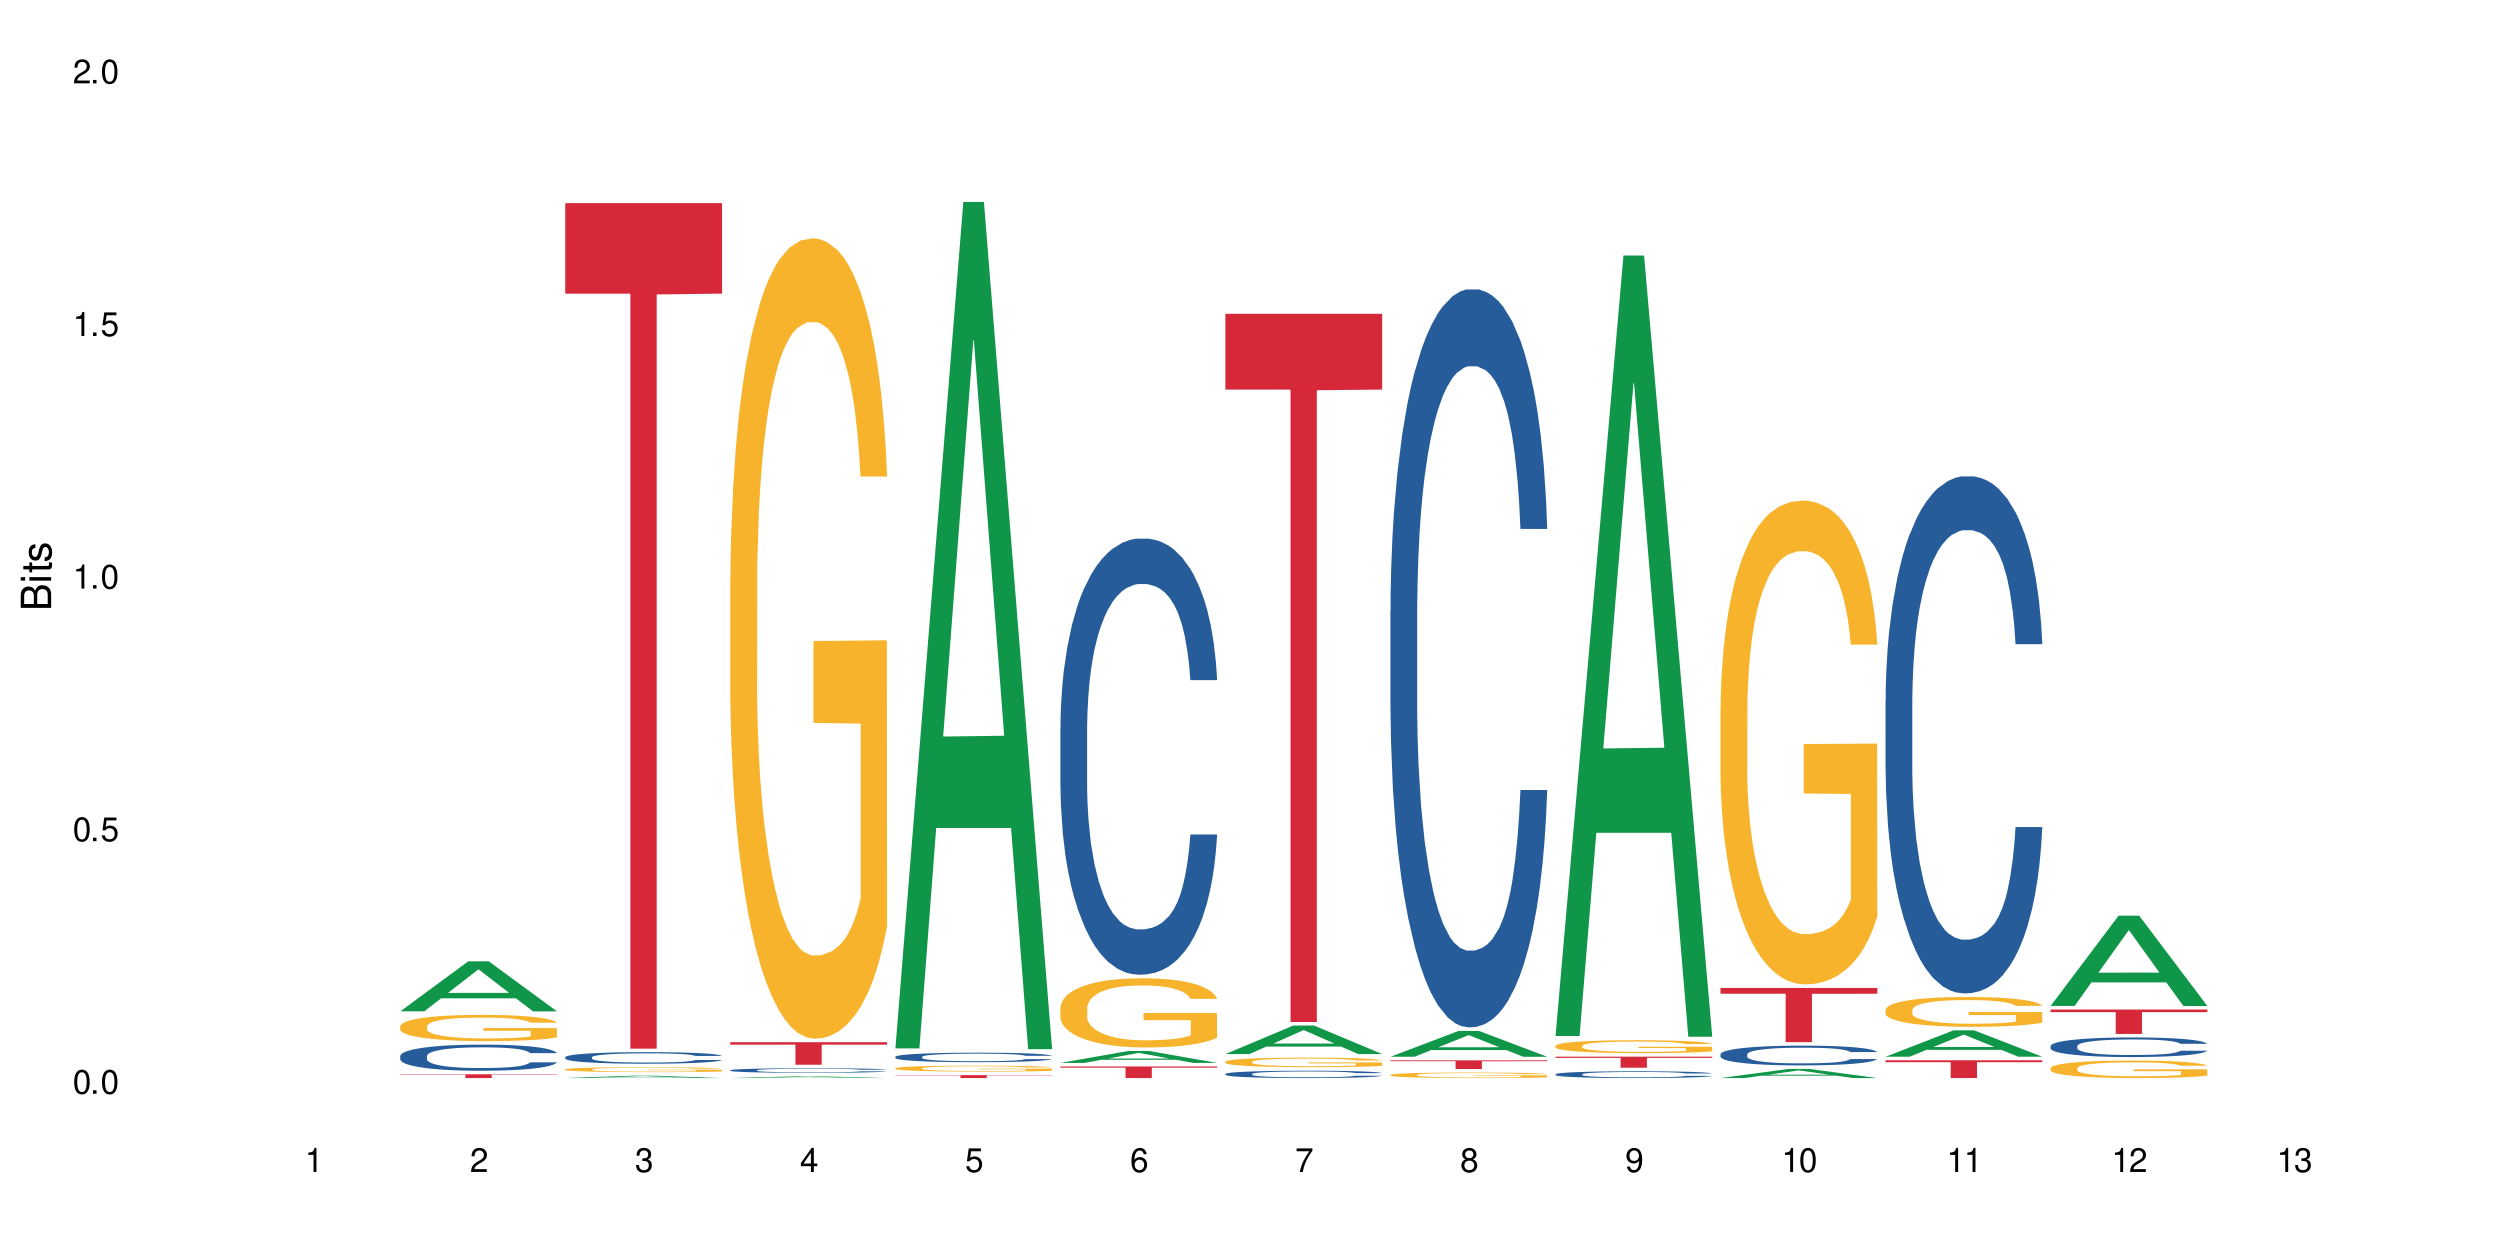 <?xml version="1.0" encoding="UTF-8"?>
<svg xmlns="http://www.w3.org/2000/svg" xmlns:xlink="http://www.w3.org/1999/xlink" width="720" height="360" viewBox="0 0 720 360">
<defs>
<g>
<g id="glyph-0-0">
</g>
<g id="glyph-0-1">
<path d="M 2.641 -6.938 C 2 -6.938 1.422 -6.656 1.078 -6.172 C 0.641 -5.562 0.406 -4.641 0.406 -3.359 C 0.406 -1.016 1.188 0.219 2.641 0.219 C 4.078 0.219 4.859 -1.016 4.859 -3.297 C 4.859 -4.641 4.656 -5.547 4.203 -6.172 C 3.844 -6.656 3.281 -6.938 2.641 -6.938 Z M 2.641 -6.188 C 3.547 -6.188 4 -5.25 4 -3.375 C 4 -1.406 3.562 -0.484 2.625 -0.484 C 1.734 -0.484 1.281 -1.438 1.281 -3.344 C 1.281 -5.25 1.734 -6.188 2.641 -6.188 Z M 2.641 -6.188 "/>
</g>
<g id="glyph-0-2">
<path d="M 1.828 -1 L 0.828 -1 L 0.828 0 L 1.828 0 Z M 1.828 -1 "/>
</g>
<g id="glyph-0-3">
<path d="M 4.562 -6.797 L 1.062 -6.797 L 0.547 -3.094 L 1.328 -3.094 C 1.719 -3.562 2.047 -3.734 2.578 -3.734 C 3.484 -3.734 4.062 -3.109 4.062 -2.094 C 4.062 -1.125 3.484 -0.531 2.578 -0.531 C 1.828 -0.531 1.375 -0.906 1.188 -1.672 L 0.328 -1.672 C 0.453 -1.109 0.547 -0.844 0.75 -0.594 C 1.125 -0.078 1.828 0.219 2.594 0.219 C 3.969 0.219 4.922 -0.781 4.922 -2.219 C 4.922 -3.562 4.031 -4.484 2.719 -4.484 C 2.25 -4.484 1.859 -4.359 1.469 -4.062 L 1.734 -5.969 L 4.562 -5.969 Z M 4.562 -6.797 "/>
</g>
<g id="glyph-0-4">
<path d="M 2.484 -4.938 L 2.484 0 L 3.328 0 L 3.328 -6.938 L 2.766 -6.938 C 2.469 -5.875 2.281 -5.734 0.984 -5.562 L 0.984 -4.938 Z M 2.484 -4.938 "/>
</g>
<g id="glyph-0-5">
<path d="M 4.859 -0.828 L 1.281 -0.828 C 1.359 -1.406 1.672 -1.781 2.5 -2.281 L 3.469 -2.828 C 4.406 -3.344 4.906 -4.062 4.906 -4.906 C 4.906 -5.484 4.672 -6.031 4.266 -6.406 C 3.859 -6.766 3.375 -6.938 2.719 -6.938 C 1.859 -6.938 1.219 -6.625 0.844 -6.031 C 0.609 -5.672 0.5 -5.234 0.484 -4.531 L 1.328 -4.531 C 1.359 -5.016 1.406 -5.281 1.531 -5.516 C 1.75 -5.938 2.188 -6.203 2.703 -6.203 C 3.469 -6.203 4.031 -5.641 4.031 -4.891 C 4.031 -4.344 3.719 -3.859 3.125 -3.516 L 2.234 -3 C 0.812 -2.172 0.406 -1.531 0.328 -0.016 L 4.859 -0.016 Z M 4.859 -0.828 "/>
</g>
<g id="glyph-0-6">
<path d="M 2.125 -3.188 L 2.578 -3.188 C 3.5 -3.188 3.984 -2.766 3.984 -1.922 C 3.984 -1.062 3.469 -0.531 2.594 -0.531 C 1.656 -0.531 1.203 -1 1.156 -2.016 L 0.312 -2.016 C 0.344 -1.453 0.438 -1.094 0.609 -0.781 C 0.953 -0.109 1.625 0.219 2.547 0.219 C 3.953 0.219 4.859 -0.625 4.859 -1.938 C 4.859 -2.828 4.516 -3.297 3.703 -3.594 C 4.344 -3.844 4.656 -4.328 4.656 -5.031 C 4.656 -6.219 3.875 -6.938 2.578 -6.938 C 1.203 -6.938 0.484 -6.172 0.453 -4.703 L 1.297 -4.703 C 1.312 -5.125 1.344 -5.359 1.453 -5.578 C 1.641 -5.969 2.062 -6.203 2.594 -6.203 C 3.344 -6.203 3.797 -5.75 3.797 -5 C 3.797 -4.516 3.609 -4.219 3.25 -4.047 C 3.016 -3.953 2.703 -3.922 2.125 -3.906 Z M 2.125 -3.188 "/>
</g>
<g id="glyph-0-7">
<path d="M 3.141 -1.672 L 3.141 0 L 3.984 0 L 3.984 -1.672 L 4.984 -1.672 L 4.984 -2.438 L 3.984 -2.438 L 3.984 -6.938 L 3.359 -6.938 L 0.266 -2.578 L 0.266 -1.672 Z M 3.141 -2.438 L 1 -2.438 L 3.141 -5.5 Z M 3.141 -2.438 "/>
</g>
<g id="glyph-0-8">
<path d="M 4.781 -5.125 C 4.609 -6.266 3.891 -6.938 2.844 -6.938 C 2.094 -6.938 1.422 -6.578 1.031 -5.953 C 0.594 -5.266 0.406 -4.422 0.406 -3.172 C 0.406 -2 0.578 -1.25 0.984 -0.641 C 1.359 -0.078 1.953 0.219 2.703 0.219 C 3.984 0.219 4.922 -0.75 4.922 -2.094 C 4.922 -3.375 4.062 -4.281 2.844 -4.281 C 2.172 -4.281 1.641 -4.031 1.281 -3.516 C 1.281 -5.234 1.828 -6.188 2.797 -6.188 C 3.391 -6.188 3.797 -5.797 3.938 -5.125 Z M 2.734 -3.531 C 3.547 -3.531 4.062 -2.953 4.062 -2.031 C 4.062 -1.156 3.484 -0.531 2.703 -0.531 C 1.922 -0.531 1.328 -1.188 1.328 -2.078 C 1.328 -2.938 1.906 -3.531 2.734 -3.531 Z M 2.734 -3.531 "/>
</g>
<g id="glyph-0-9">
<path d="M 4.984 -6.797 L 0.438 -6.797 L 0.438 -5.969 L 4.109 -5.969 C 2.5 -3.656 1.828 -2.234 1.328 0 L 2.219 0 C 2.594 -2.172 3.453 -4.047 4.984 -6.094 Z M 4.984 -6.797 "/>
</g>
<g id="glyph-0-10">
<path d="M 3.75 -3.656 C 4.469 -4.094 4.688 -4.438 4.688 -5.078 C 4.688 -6.172 3.844 -6.938 2.641 -6.938 C 1.438 -6.938 0.594 -6.172 0.594 -5.094 C 0.594 -4.438 0.812 -4.094 1.516 -3.656 C 0.734 -3.266 0.359 -2.703 0.359 -1.922 C 0.359 -0.656 1.281 0.219 2.641 0.219 C 3.984 0.219 4.922 -0.656 4.922 -1.922 C 4.922 -2.703 4.531 -3.266 3.75 -3.656 Z M 2.641 -6.188 C 3.359 -6.188 3.812 -5.75 3.812 -5.062 C 3.812 -4.406 3.344 -3.984 2.641 -3.984 C 1.922 -3.984 1.453 -4.406 1.453 -5.078 C 1.453 -5.75 1.922 -6.188 2.641 -6.188 Z M 2.641 -3.266 C 3.484 -3.266 4.062 -2.719 4.062 -1.906 C 4.062 -1.078 3.484 -0.531 2.625 -0.531 C 1.797 -0.531 1.219 -1.094 1.219 -1.906 C 1.219 -2.719 1.781 -3.266 2.641 -3.266 Z M 2.641 -3.266 "/>
</g>
<g id="glyph-0-11">
<path d="M 0.516 -1.578 C 0.672 -0.453 1.406 0.219 2.438 0.219 C 3.188 0.219 3.859 -0.141 4.266 -0.766 C 4.688 -1.453 4.891 -2.297 4.891 -3.547 C 4.891 -4.719 4.703 -5.453 4.312 -6.078 C 3.938 -6.641 3.344 -6.938 2.594 -6.938 C 1.297 -6.938 0.359 -5.969 0.359 -4.625 C 0.359 -3.344 1.234 -2.453 2.453 -2.453 C 3.094 -2.453 3.578 -2.672 4.016 -3.203 C 4 -1.484 3.469 -0.531 2.5 -0.531 C 1.906 -0.531 1.484 -0.906 1.359 -1.578 Z M 2.578 -6.203 C 3.375 -6.203 3.969 -5.531 3.969 -4.641 C 3.969 -3.797 3.391 -3.188 2.547 -3.188 C 1.734 -3.188 1.234 -3.766 1.234 -4.688 C 1.234 -5.562 1.797 -6.203 2.578 -6.203 Z M 2.578 -6.203 "/>
</g>
<g id="glyph-1-0">
</g>
<g id="glyph-1-1">
<path d="M 0 -0.953 L 0 -4.891 C 0 -5.719 -0.234 -6.344 -0.734 -6.797 C -1.188 -7.234 -1.812 -7.469 -2.5 -7.469 C -3.547 -7.469 -4.188 -7 -4.625 -5.875 C -4.984 -6.688 -5.625 -7.094 -6.531 -7.094 C -7.172 -7.094 -7.734 -6.859 -8.141 -6.391 C -8.562 -5.922 -8.75 -5.344 -8.75 -4.5 L -8.75 -0.953 Z M -4.984 -2.062 L -7.766 -2.062 L -7.766 -4.219 C -7.766 -4.844 -7.688 -5.203 -7.453 -5.5 C -7.219 -5.812 -6.859 -5.969 -6.375 -5.969 C -5.891 -5.969 -5.531 -5.812 -5.297 -5.5 C -5.062 -5.203 -4.984 -4.844 -4.984 -4.219 Z M -0.984 -2.062 L -4 -2.062 L -4 -4.781 C -4 -5.766 -3.438 -6.359 -2.484 -6.359 C -1.547 -6.359 -0.984 -5.766 -0.984 -4.781 Z M -0.984 -2.062 "/>
</g>
<g id="glyph-1-2">
<path d="M -6.281 -1.797 L -6.281 -0.797 L 0 -0.797 L 0 -1.797 Z M -8.75 -1.797 L -8.75 -0.797 L -7.484 -0.797 L -7.484 -1.797 Z M -8.75 -1.797 "/>
</g>
<g id="glyph-1-3">
<path d="M -6.281 -3.047 L -6.281 -2.016 L -8.016 -2.016 L -8.016 -1.016 L -6.281 -1.016 L -6.281 -0.172 L -5.469 -0.172 L -5.469 -1.016 L -0.719 -1.016 C -0.078 -1.016 0.281 -1.453 0.281 -2.234 C 0.281 -2.5 0.25 -2.719 0.188 -3.047 L -0.641 -3.047 C -0.609 -2.906 -0.594 -2.766 -0.594 -2.562 C -0.594 -2.141 -0.719 -2.016 -1.156 -2.016 L -5.469 -2.016 L -5.469 -3.047 Z M -6.281 -3.047 "/>
</g>
<g id="glyph-1-4">
<path d="M -4.531 -5.25 C -5.766 -5.25 -6.469 -4.422 -6.469 -2.969 C -6.469 -1.516 -5.719 -0.562 -4.547 -0.562 C -3.562 -0.562 -3.094 -1.062 -2.734 -2.562 L -2.516 -3.484 C -2.344 -4.188 -2.094 -4.469 -1.641 -4.469 C -1.047 -4.469 -0.641 -3.875 -0.641 -3 C -0.641 -2.453 -0.797 -2 -1.062 -1.75 C -1.25 -1.594 -1.422 -1.531 -1.875 -1.469 L -1.875 -0.406 C -0.422 -0.453 0.281 -1.266 0.281 -2.922 C 0.281 -4.5 -0.5 -5.516 -1.719 -5.516 C -2.656 -5.516 -3.172 -4.984 -3.469 -3.734 L -3.703 -2.766 C -3.891 -1.953 -4.156 -1.609 -4.594 -1.609 C -5.188 -1.609 -5.547 -2.125 -5.547 -2.938 C -5.547 -3.75 -5.203 -4.172 -4.531 -4.203 Z M -4.531 -5.25 "/>
</g>
</g>
</defs>
<rect x="-72" y="-36" width="864" height="432" fill="rgb(100%, 100%, 100%)" fill-opacity="1"/>
<path fill-rule="nonzero" fill="rgb(6.275%, 58.824%, 28.235%)" fill-opacity="1" d="M 115.262 291.262 L 115.309 291.25 L 134.848 276.867 L 140.781 276.867 L 160.414 291.277 L 153.516 291.277 L 148.598 287.516 L 127.031 287.516 L 122.207 291.262 L 115.262 291.262 L 129.105 285.957 L 146.617 285.945 L 137.887 279.219 L 137.789 279.207 L 137.691 279.246 L 129.059 285.945 L 129.105 285.957 Z M 115.262 291.262 "/>
<path fill-rule="nonzero" fill="rgb(14.51%, 36.078%, 60%)" fill-opacity="1" d="M 115.262 304.129 L 115.316 304.121 L 115.316 303.957 L 115.48 303.695 L 115.867 303.363 L 116.254 303.137 L 117.242 302.73 L 118.621 302.34 L 120.051 302.039 L 121.098 301.859 L 122.035 301.723 L 124.184 301.469 L 125.559 301.336 L 127.047 301.219 L 128.863 301.102 L 130.184 301.035 L 133.156 300.926 L 135.359 300.875 L 137.066 300.855 L 140.758 300.855 L 142.961 300.883 L 144.555 300.918 L 146.316 300.973 L 147.805 301.035 L 150.395 301.188 L 152.707 301.379 L 153.75 301.488 L 155.402 301.699 L 156.672 301.906 L 157.551 302.086 L 158.543 302.34 L 159.422 302.648 L 160.086 303 L 160.414 303.297 L 152.707 303.297 L 152.32 303.02 L 151.879 302.809 L 151.055 302.527 L 150.227 302.328 L 149.07 302.129 L 148.023 301.996 L 146.594 301.867 L 145.328 301.785 L 144.004 301.723 L 142.738 301.68 L 140.316 301.641 L 137.508 301.641 L 136.461 301.652 L 134.312 301.707 L 133.156 301.758 L 131.504 301.852 L 130.348 301.941 L 128.973 302.078 L 128.035 302.195 L 126.879 302.375 L 126.055 302.531 L 125.117 302.758 L 124.566 302.93 L 124.07 303.125 L 123.633 303.352 L 123.301 303.59 L 123.082 303.844 L 122.969 304.094 L 122.969 305.16 L 123.082 305.406 L 123.355 305.695 L 124.07 306.113 L 125.117 306.477 L 126.328 306.766 L 127.484 306.973 L 128.145 307.07 L 129.027 307.18 L 130.402 307.316 L 132.387 307.453 L 133.543 307.508 L 135.305 307.562 L 137.121 307.59 L 139.547 307.59 L 141.691 307.562 L 143.125 307.531 L 144.609 307.473 L 146.648 307.359 L 147.914 307.246 L 149.016 307.117 L 149.844 306.988 L 150.395 306.875 L 151.219 306.664 L 151.879 306.43 L 152.375 306.188 L 152.707 305.957 L 160.414 305.957 L 160.086 306.23 L 159.59 306.5 L 159.094 306.699 L 158.324 306.938 L 157.441 307.152 L 156.176 307.391 L 155.129 307.551 L 153.75 307.723 L 152.484 307.852 L 151.109 307.969 L 149.07 308.105 L 147.75 308.176 L 146.316 308.238 L 144.609 308.293 L 142.465 308.34 L 140.152 308.367 L 138.004 308.375 L 135.691 308.359 L 133.984 308.332 L 131.727 308.273 L 128.918 308.148 L 126.879 308.016 L 125.281 307.887 L 123.906 307.75 L 122.363 307.562 L 120.383 307.262 L 119.172 307.027 L 118.344 306.836 L 117.41 306.566 L 116.746 306.328 L 115.977 305.941 L 115.426 305.453 L 115.262 305.074 Z M 115.262 304.129 "/>
<path fill-rule="nonzero" fill="rgb(96.863%, 70.196%, 16.863%)" fill-opacity="1" d="M 115.262 295.523 L 115.316 295.52 L 115.316 295.379 L 115.535 295.07 L 116.086 294.641 L 116.805 294.289 L 117.574 294.016 L 118.07 293.871 L 118.895 293.664 L 119.609 293.512 L 121.43 293.199 L 123.742 292.91 L 125.008 292.785 L 126.438 292.668 L 128.477 292.539 L 129.414 292.488 L 132.277 292.379 L 135.523 292.312 L 139.105 292.289 L 140.758 292.297 L 143.016 292.324 L 146.098 292.398 L 147.859 292.469 L 149.238 292.539 L 150.668 292.629 L 152.43 292.766 L 154.082 292.93 L 155.402 293.098 L 156.727 293.305 L 157.828 293.523 L 158.762 293.766 L 159.59 294.055 L 160.086 294.297 L 160.414 294.539 L 152.762 294.539 L 152.32 294.297 L 151.824 294.109 L 151 293.883 L 150.172 293.719 L 149.348 293.586 L 147.805 293.406 L 146.484 293.297 L 144.832 293.199 L 143.234 293.137 L 141.418 293.098 L 140.316 293.082 L 137.398 293.082 L 134.754 293.133 L 133.211 293.188 L 132.109 293.242 L 130.57 293.344 L 129.633 293.43 L 129.082 293.484 L 127.43 293.695 L 126.328 293.891 L 125.723 294.02 L 124.953 294.227 L 124.402 294.414 L 123.797 294.691 L 123.465 294.898 L 123.023 295.367 L 122.969 296.609 L 123.137 296.871 L 123.465 297.152 L 123.906 297.402 L 124.566 297.664 L 125.227 297.863 L 126.383 298.133 L 127.375 298.312 L 128.145 298.43 L 129.633 298.613 L 130.238 298.676 L 131.672 298.801 L 133.156 298.898 L 134.973 298.98 L 136.352 299.023 L 138.555 299.055 L 141.363 299.055 L 144.668 299.016 L 146.758 298.961 L 148.191 298.906 L 149.125 298.855 L 150.281 298.781 L 151.109 298.711 L 151.879 298.637 L 152.816 298.52 L 152.816 296.871 L 139.215 296.863 L 139.215 296.09 L 160.359 296.082 L 160.414 298.781 L 159.258 298.965 L 157.828 299.145 L 156.449 299.285 L 155.02 299.402 L 152.98 299.531 L 151.328 299.613 L 148.797 299.711 L 146.484 299.773 L 144.059 299.816 L 141.914 299.836 L 139.379 299.844 L 137.121 299.828 L 134.699 299.789 L 132.773 299.73 L 131.012 299.664 L 129.246 299.574 L 127.047 299.43 L 125.613 299.312 L 124.125 299.168 L 122.641 298.992 L 121.316 298.809 L 120.438 298.664 L 119.555 298.496 L 118.621 298.289 L 117.738 298.055 L 117.078 297.844 L 116.473 297.602 L 116.031 297.375 L 115.59 297.062 L 115.371 296.816 L 115.262 296.602 Z M 115.262 295.523 "/>
<path fill-rule="nonzero" fill="rgb(83.922%, 15.686%, 22.353%)" fill-opacity="1" d="M 115.262 309.387 L 160.414 309.387 L 160.414 309.504 L 141.598 309.508 L 141.598 310.484 L 134.023 310.484 L 134.023 309.508 L 133.914 309.504 L 115.262 309.504 Z M 115.262 309.387 "/>
<path fill-rule="nonzero" fill="rgb(6.275%, 58.824%, 28.235%)" fill-opacity="1" d="M 162.793 310.48 L 162.84 310.48 L 182.379 309.789 L 188.312 309.789 L 207.945 310.484 L 201.047 310.484 L 196.125 310.301 L 174.562 310.301 L 169.738 310.48 L 162.793 310.48 L 176.637 310.227 L 194.148 310.227 L 185.418 309.902 L 185.223 309.902 L 176.59 310.227 L 176.637 310.227 Z M 162.793 310.48 "/>
<path fill-rule="nonzero" fill="rgb(14.51%, 36.078%, 60%)" fill-opacity="1" d="M 162.793 304.473 L 162.848 304.469 L 162.848 304.395 L 163.012 304.281 L 163.398 304.133 L 163.781 304.035 L 164.773 303.855 L 166.148 303.68 L 167.582 303.547 L 168.629 303.469 L 169.562 303.406 L 171.711 303.293 L 173.09 303.238 L 174.574 303.184 L 176.391 303.133 L 177.715 303.102 L 180.688 303.055 L 182.891 303.031 L 184.598 303.023 L 188.285 303.023 L 190.488 303.035 L 192.086 303.051 L 193.848 303.074 L 195.336 303.102 L 197.922 303.168 L 200.234 303.254 L 201.281 303.305 L 202.934 303.398 L 204.199 303.488 L 205.082 303.566 L 206.074 303.68 L 206.953 303.816 L 207.613 303.973 L 207.945 304.105 L 200.234 304.105 L 199.852 303.98 L 199.41 303.887 L 198.582 303.762 L 197.758 303.676 L 196.602 303.586 L 195.555 303.527 L 194.125 303.473 L 192.855 303.434 L 191.535 303.406 L 190.27 303.391 L 187.848 303.371 L 185.039 303.371 L 183.992 303.375 L 181.844 303.402 L 180.688 303.422 L 179.035 303.465 L 177.879 303.504 L 176.504 303.566 L 175.566 303.617 L 174.41 303.695 L 173.586 303.766 L 172.648 303.867 L 172.098 303.941 L 171.602 304.027 L 171.16 304.129 L 170.832 304.234 L 170.609 304.348 L 170.5 304.457 L 170.5 304.93 L 170.609 305.039 L 170.887 305.164 L 171.602 305.352 L 172.648 305.512 L 173.859 305.641 L 175.016 305.73 L 175.676 305.773 L 176.559 305.824 L 177.934 305.883 L 179.918 305.945 L 181.074 305.969 L 182.836 305.992 L 184.652 306.004 L 187.074 306.004 L 189.223 305.992 L 190.656 305.977 L 192.141 305.953 L 194.18 305.902 L 195.445 305.852 L 196.547 305.797 L 197.371 305.738 L 197.922 305.688 L 198.75 305.594 L 199.41 305.492 L 199.906 305.387 L 200.234 305.281 L 207.945 305.281 L 207.613 305.402 L 207.117 305.523 L 206.625 305.609 L 205.852 305.715 L 204.973 305.812 L 203.703 305.918 L 202.66 305.988 L 201.281 306.062 L 200.016 306.121 L 198.641 306.172 L 196.602 306.234 L 195.281 306.266 L 193.848 306.293 L 192.141 306.316 L 189.992 306.336 L 187.68 306.348 L 185.535 306.352 L 183.219 306.348 L 181.512 306.336 L 179.254 306.309 L 176.449 306.254 L 174.41 306.195 L 172.812 306.137 L 171.438 306.074 L 169.895 305.992 L 167.914 305.859 L 166.699 305.758 L 165.875 305.672 L 164.938 305.551 L 164.277 305.445 L 163.508 305.273 L 162.957 305.059 L 162.793 304.891 Z M 162.793 304.473 "/>
<path fill-rule="nonzero" fill="rgb(96.863%, 70.196%, 16.863%)" fill-opacity="1" d="M 162.793 307.969 L 162.848 307.969 L 162.848 307.941 L 163.066 307.883 L 163.617 307.805 L 164.332 307.738 L 165.105 307.688 L 165.602 307.66 L 166.426 307.621 L 167.141 307.594 L 168.957 307.535 L 171.27 307.48 L 172.539 307.457 L 173.969 307.438 L 176.008 307.41 L 176.941 307.402 L 179.805 307.383 L 183.055 307.371 L 186.633 307.367 L 188.285 307.367 L 190.543 307.371 L 193.629 307.387 L 195.391 307.398 L 196.766 307.41 L 198.199 307.43 L 199.961 307.453 L 201.613 307.484 L 202.934 307.516 L 204.254 307.555 L 205.355 307.598 L 206.293 307.641 L 207.117 307.695 L 207.613 307.742 L 207.945 307.785 L 200.289 307.785 L 199.852 307.742 L 199.355 307.707 L 198.527 307.664 L 197.703 307.633 L 196.875 307.609 L 195.336 307.574 L 194.012 307.555 L 192.363 307.535 L 190.766 307.523 L 188.949 307.516 L 184.926 307.516 L 182.285 307.523 L 180.742 307.531 L 179.641 307.543 L 178.098 307.562 L 177.164 307.578 L 176.613 307.59 L 174.961 307.629 L 173.859 307.664 L 173.254 307.688 L 172.484 307.727 L 171.934 307.762 L 171.328 307.812 L 170.996 307.852 L 170.555 307.941 L 170.5 308.172 L 170.664 308.219 L 170.996 308.273 L 171.438 308.32 L 172.098 308.367 L 172.758 308.406 L 173.914 308.457 L 174.906 308.488 L 175.676 308.512 L 177.164 308.547 L 177.77 308.559 L 179.199 308.582 L 180.688 308.598 L 182.504 308.613 L 183.883 308.621 L 186.082 308.629 L 188.891 308.629 L 192.195 308.621 L 194.289 308.609 L 195.719 308.602 L 196.656 308.59 L 197.812 308.578 L 198.641 308.562 L 199.41 308.551 L 200.348 308.527 L 200.348 308.219 L 186.746 308.219 L 186.746 308.074 L 207.891 308.074 L 207.945 308.578 L 206.789 308.613 L 205.355 308.645 L 203.98 308.672 L 202.547 308.691 L 200.512 308.719 L 198.859 308.734 L 196.324 308.75 L 194.012 308.762 L 191.59 308.77 L 189.441 308.773 L 186.91 308.777 L 184.652 308.773 L 182.23 308.766 L 180.301 308.754 L 178.539 308.742 L 176.777 308.727 L 174.574 308.699 L 173.145 308.676 L 171.656 308.648 L 170.172 308.617 L 168.848 308.582 L 167.969 308.555 L 167.086 308.523 L 166.148 308.484 L 165.27 308.441 L 164.609 308.402 L 164.004 308.355 L 163.562 308.316 L 163.121 308.258 L 162.902 308.211 L 162.793 308.172 Z M 162.793 307.969 "/>
<path fill-rule="nonzero" fill="rgb(83.922%, 15.686%, 22.353%)" fill-opacity="1" d="M 162.793 58.504 L 207.945 58.504 L 207.945 84.57 L 189.125 84.797 L 189.125 302.012 L 181.555 302.012 L 181.555 85.027 L 181.445 84.57 L 162.793 84.57 Z M 162.793 58.504 "/>
<path fill-rule="nonzero" fill="rgb(6.275%, 58.824%, 28.235%)" fill-opacity="1" d="M 210.32 310.484 L 210.371 310.48 L 229.906 309.98 L 235.84 309.98 L 255.477 310.484 L 248.578 310.484 L 243.656 310.352 L 222.094 310.352 L 217.27 310.484 L 210.32 310.484 L 224.168 310.297 L 241.68 310.297 L 232.945 310.062 L 232.852 310.062 L 232.754 310.066 L 224.117 310.297 L 224.168 310.297 Z M 210.32 310.484 "/>
<path fill-rule="nonzero" fill="rgb(14.51%, 36.078%, 60%)" fill-opacity="1" d="M 210.32 308.227 L 210.375 308.227 L 210.375 308.195 L 210.543 308.152 L 210.926 308.094 L 211.312 308.055 L 212.305 307.984 L 213.68 307.914 L 215.113 307.863 L 216.16 307.832 L 217.094 307.809 L 219.242 307.762 L 220.617 307.738 L 222.105 307.719 L 223.922 307.699 L 225.246 307.688 L 228.219 307.668 L 230.422 307.66 L 232.129 307.656 L 235.816 307.656 L 238.02 307.66 L 239.617 307.668 L 241.379 307.676 L 242.863 307.688 L 245.453 307.715 L 247.766 307.746 L 248.812 307.766 L 250.465 307.805 L 251.73 307.84 L 252.613 307.871 L 253.602 307.914 L 254.484 307.969 L 255.145 308.031 L 255.477 308.082 L 247.766 308.082 L 247.379 308.035 L 246.941 307.996 L 246.113 307.945 L 245.289 307.914 L 244.133 307.879 L 243.086 307.855 L 241.652 307.832 L 240.387 307.816 L 239.066 307.809 L 237.801 307.801 L 235.375 307.793 L 231.523 307.793 L 229.375 307.805 L 228.219 307.812 L 226.566 307.828 L 225.41 307.844 L 224.031 307.871 L 223.098 307.891 L 221.941 307.922 L 221.113 307.949 L 220.18 307.988 L 219.629 308.02 L 219.133 308.051 L 218.691 308.09 L 218.359 308.133 L 218.141 308.176 L 218.031 308.223 L 218.031 308.406 L 218.141 308.449 L 218.418 308.5 L 219.133 308.574 L 220.18 308.637 L 221.391 308.688 L 222.547 308.723 L 223.207 308.742 L 224.086 308.758 L 225.465 308.785 L 227.445 308.809 L 228.602 308.816 L 230.367 308.828 L 232.184 308.832 L 234.605 308.832 L 236.754 308.828 L 238.184 308.82 L 239.672 308.812 L 241.707 308.789 L 242.977 308.773 L 244.078 308.75 L 244.902 308.727 L 245.453 308.707 L 246.277 308.668 L 246.941 308.629 L 247.438 308.586 L 247.766 308.547 L 255.477 308.547 L 255.145 308.594 L 254.648 308.641 L 254.152 308.676 L 253.383 308.719 L 252.5 308.754 L 251.234 308.797 L 250.188 308.824 L 248.812 308.855 L 247.547 308.879 L 246.168 308.898 L 244.133 308.922 L 242.809 308.934 L 241.379 308.945 L 239.672 308.953 L 237.523 308.961 L 235.211 308.969 L 233.062 308.969 L 230.75 308.965 L 229.043 308.961 L 226.785 308.949 L 223.977 308.93 L 221.941 308.906 L 220.344 308.883 L 218.965 308.859 L 217.426 308.828 L 215.441 308.773 L 214.23 308.734 L 213.406 308.699 L 212.469 308.652 L 211.809 308.609 L 211.039 308.543 L 210.488 308.457 L 210.32 308.391 Z M 210.32 308.227 "/>
<path fill-rule="nonzero" fill="rgb(96.863%, 70.196%, 16.863%)" fill-opacity="1" d="M 210.32 167.348 L 210.375 167.137 L 210.375 162.926 L 210.598 153.453 L 211.148 140.398 L 211.863 129.66 L 212.633 121.242 L 213.129 116.82 L 213.957 110.504 L 214.672 105.871 L 216.488 96.395 L 218.801 87.555 L 220.066 83.766 L 221.5 80.184 L 223.539 76.184 L 224.473 74.711 L 227.336 71.344 L 230.586 69.238 L 234.164 68.605 L 235.816 68.816 L 238.074 69.656 L 241.156 71.973 L 242.922 74.078 L 244.297 76.184 L 245.73 78.922 L 247.492 83.133 L 249.145 88.184 L 250.465 93.238 L 251.785 99.555 L 252.887 106.293 L 253.824 113.66 L 254.648 122.504 L 255.145 129.871 L 255.477 137.242 L 247.82 137.242 L 247.379 129.871 L 246.887 124.188 L 246.059 117.238 L 245.234 112.188 L 244.406 108.188 L 242.863 102.711 L 241.543 99.344 L 239.891 96.395 L 238.293 94.5 L 236.477 93.238 L 235.375 92.816 L 232.457 92.816 L 229.816 94.293 L 228.273 95.977 L 227.172 97.66 L 225.629 100.816 L 224.695 103.344 L 224.145 105.027 L 222.492 111.555 L 221.391 117.449 L 220.785 121.449 L 220.012 127.766 L 219.461 133.453 L 218.855 141.875 L 218.527 148.191 L 218.086 162.508 L 218.031 200.402 L 218.195 208.406 L 218.527 217.035 L 218.965 224.617 L 219.629 232.617 L 220.289 238.723 L 221.445 246.934 L 222.438 252.406 L 223.207 255.988 L 224.695 261.672 L 225.301 263.566 L 226.73 267.355 L 228.219 270.305 L 230.035 272.832 L 231.41 274.094 L 233.613 275.145 L 236.422 275.145 L 239.727 273.883 L 241.82 272.199 L 243.25 270.516 L 244.188 269.039 L 245.344 266.723 L 246.168 264.617 L 246.941 262.305 L 247.875 258.723 L 247.875 208.406 L 234.273 208.195 L 234.273 184.613 L 255.422 184.402 L 255.477 266.723 L 254.32 272.41 L 252.887 277.883 L 251.512 282.094 L 250.078 285.672 L 248.043 289.672 L 246.391 292.199 L 243.855 295.148 L 241.543 297.043 L 239.121 298.305 L 236.973 298.938 L 234.441 299.148 L 232.184 298.727 L 229.758 297.465 L 227.832 295.777 L 226.07 293.676 L 224.309 290.938 L 222.105 286.516 L 220.672 282.938 L 219.188 278.516 L 217.699 273.25 L 216.379 267.566 L 215.496 263.145 L 214.617 258.094 L 213.68 251.777 L 212.801 244.617 L 212.137 238.09 L 211.531 230.723 L 211.094 223.773 L 210.652 214.301 L 210.43 206.719 L 210.32 200.195 Z M 210.32 167.348 "/>
<path fill-rule="nonzero" fill="rgb(83.922%, 15.686%, 22.353%)" fill-opacity="1" d="M 210.32 300.16 L 255.477 300.16 L 255.477 300.855 L 236.656 300.859 L 236.656 306.641 L 229.086 306.641 L 229.086 300.867 L 228.977 300.855 L 210.32 300.855 Z M 210.32 300.16 "/>
<path fill-rule="nonzero" fill="rgb(6.275%, 58.824%, 28.235%)" fill-opacity="1" d="M 257.852 301.934 L 257.898 301.703 L 277.438 58.16 L 283.371 58.16 L 303.004 302.16 L 296.105 302.16 L 291.188 238.469 L 269.621 238.469 L 264.797 301.934 L 257.852 301.934 L 271.695 212.121 L 289.207 211.895 L 280.477 98.023 L 280.379 97.797 L 280.285 98.484 L 271.648 211.895 L 271.695 212.121 Z M 257.852 301.934 "/>
<path fill-rule="nonzero" fill="rgb(14.51%, 36.078%, 60%)" fill-opacity="1" d="M 257.852 304.363 L 257.906 304.359 L 257.906 304.301 L 258.07 304.207 L 258.457 304.086 L 258.844 304.004 L 259.832 303.855 L 261.211 303.715 L 262.641 303.605 L 263.688 303.539 L 264.625 303.488 L 266.773 303.398 L 268.148 303.352 L 269.637 303.309 L 271.453 303.266 L 272.773 303.238 L 275.746 303.199 L 277.949 303.184 L 279.656 303.176 L 283.348 303.176 L 285.551 303.184 L 287.145 303.199 L 288.91 303.219 L 290.395 303.238 L 292.984 303.293 L 295.297 303.363 L 296.344 303.406 L 297.996 303.48 L 299.262 303.559 L 300.141 303.621 L 301.133 303.715 L 302.016 303.828 L 302.676 303.953 L 303.004 304.062 L 295.297 304.062 L 294.91 303.961 L 294.469 303.883 L 293.645 303.781 L 292.816 303.711 L 291.66 303.637 L 290.617 303.59 L 289.184 303.543 L 287.918 303.512 L 286.598 303.488 L 285.328 303.477 L 282.906 303.461 L 280.098 303.461 L 279.051 303.465 L 276.902 303.484 L 275.746 303.504 L 274.098 303.539 L 272.941 303.57 L 271.562 303.621 L 270.625 303.66 L 269.469 303.727 L 268.645 303.785 L 267.707 303.867 L 267.156 303.93 L 266.66 304 L 266.223 304.082 L 265.891 304.168 L 265.672 304.262 L 265.562 304.352 L 265.562 304.738 L 265.672 304.828 L 265.945 304.934 L 266.66 305.086 L 267.707 305.219 L 268.918 305.324 L 270.074 305.398 L 270.738 305.434 L 271.617 305.473 L 272.996 305.523 L 274.977 305.574 L 276.133 305.594 L 277.895 305.613 L 279.711 305.621 L 282.137 305.621 L 284.281 305.613 L 285.715 305.602 L 287.203 305.578 L 289.238 305.539 L 290.504 305.496 L 291.605 305.449 L 292.434 305.402 L 292.984 305.363 L 293.809 305.285 L 294.469 305.199 L 294.965 305.113 L 295.297 305.027 L 303.004 305.027 L 302.676 305.129 L 302.18 305.227 L 301.684 305.297 L 300.914 305.387 L 300.031 305.461 L 298.766 305.551 L 297.719 305.605 L 296.344 305.668 L 295.074 305.719 L 293.699 305.758 L 291.66 305.809 L 290.34 305.836 L 288.91 305.855 L 287.203 305.879 L 285.055 305.895 L 282.742 305.906 L 280.594 305.906 L 278.281 305.902 L 276.574 305.891 L 274.316 305.871 L 271.508 305.824 L 269.469 305.777 L 267.875 305.73 L 266.496 305.68 L 264.953 305.613 L 262.973 305.504 L 261.762 305.418 L 260.934 305.348 L 260 305.25 L 259.34 305.164 L 258.566 305.023 L 258.016 304.848 L 257.852 304.707 Z M 257.852 304.363 "/>
<path fill-rule="nonzero" fill="rgb(96.863%, 70.196%, 16.863%)" fill-opacity="1" d="M 257.852 307.652 L 257.906 307.648 L 257.906 307.617 L 258.125 307.547 L 258.676 307.453 L 259.395 307.371 L 260.164 307.309 L 260.66 307.277 L 261.484 307.23 L 262.203 307.195 L 264.02 307.125 L 266.332 307.062 L 267.598 307.031 L 269.031 307.008 L 271.066 306.977 L 272.004 306.965 L 274.867 306.941 L 278.117 306.926 L 281.695 306.922 L 283.348 306.922 L 285.605 306.93 L 288.688 306.945 L 290.449 306.961 L 291.828 306.977 L 293.258 306.996 L 295.02 307.027 L 296.672 307.066 L 297.996 307.102 L 299.316 307.148 L 300.418 307.199 L 301.352 307.254 L 302.18 307.32 L 302.676 307.375 L 303.004 307.43 L 295.352 307.43 L 294.91 307.375 L 294.414 307.332 L 293.59 307.281 L 292.762 307.242 L 291.938 307.215 L 290.395 307.172 L 289.074 307.148 L 287.422 307.125 L 285.824 307.113 L 284.008 307.102 L 282.906 307.098 L 279.988 307.098 L 277.344 307.109 L 275.805 307.121 L 274.703 307.137 L 273.16 307.16 L 272.223 307.176 L 270.02 307.238 L 268.918 307.281 L 268.312 307.312 L 267.543 307.359 L 266.992 307.398 L 266.387 307.461 L 266.055 307.508 L 265.617 307.617 L 265.562 307.895 L 265.727 307.953 L 266.055 308.02 L 266.496 308.074 L 267.156 308.133 L 267.82 308.18 L 268.977 308.238 L 269.965 308.281 L 270.738 308.309 L 272.223 308.348 L 272.828 308.363 L 274.262 308.391 L 275.746 308.414 L 277.566 308.434 L 278.941 308.441 L 281.145 308.449 L 283.953 308.449 L 287.258 308.441 L 289.348 308.426 L 290.781 308.414 L 291.719 308.402 L 292.875 308.387 L 293.699 308.371 L 294.469 308.355 L 295.406 308.328 L 295.406 307.953 L 281.805 307.953 L 281.805 307.777 L 302.949 307.777 L 303.004 308.387 L 301.848 308.43 L 300.418 308.469 L 299.039 308.5 L 297.609 308.527 L 295.57 308.555 L 293.918 308.574 L 291.387 308.598 L 289.074 308.609 L 286.652 308.621 L 284.504 308.625 L 279.711 308.625 L 277.289 308.613 L 275.363 308.602 L 273.602 308.586 L 271.84 308.566 L 269.637 308.531 L 268.203 308.508 L 266.719 308.473 L 265.23 308.434 L 263.91 308.395 L 263.027 308.359 L 262.148 308.324 L 261.211 308.277 L 260.328 308.223 L 259.668 308.176 L 259.062 308.121 L 258.621 308.07 L 258.184 308 L 257.961 307.941 L 257.852 307.895 Z M 257.852 307.652 "/>
<path fill-rule="nonzero" fill="rgb(83.922%, 15.686%, 22.353%)" fill-opacity="1" d="M 257.852 309.641 L 303.004 309.641 L 303.004 309.73 L 284.188 309.73 L 284.188 310.484 L 276.617 310.484 L 276.617 309.73 L 257.852 309.73 Z M 257.852 309.641 "/>
<path fill-rule="nonzero" fill="rgb(6.275%, 58.824%, 28.235%)" fill-opacity="1" d="M 305.383 306.117 L 305.43 306.113 L 324.969 302.68 L 330.902 302.68 L 350.535 306.121 L 343.637 306.121 L 338.715 305.223 L 317.152 305.223 L 312.328 306.117 L 305.383 306.117 L 319.227 304.852 L 336.738 304.848 L 328.008 303.242 L 327.91 303.238 L 327.812 303.25 L 319.18 304.848 L 319.227 304.852 Z M 305.383 306.117 "/>
<path fill-rule="nonzero" fill="rgb(14.51%, 36.078%, 60%)" fill-opacity="1" d="M 305.383 209.781 L 305.438 209.664 L 305.438 206.91 L 305.602 202.547 L 305.988 197.035 L 306.371 193.246 L 307.363 186.473 L 308.742 179.93 L 310.172 174.879 L 311.219 171.891 L 312.156 169.598 L 314.301 165.348 L 315.68 163.168 L 317.164 161.215 L 318.984 159.262 L 320.305 158.117 L 323.277 156.277 L 325.48 155.477 L 327.188 155.129 L 330.879 155.129 L 333.078 155.59 L 334.676 156.164 L 336.438 157.082 L 337.926 158.117 L 340.512 160.641 L 342.828 163.855 L 343.871 165.691 L 345.523 169.25 L 346.789 172.695 L 347.672 175.68 L 348.664 179.93 L 349.543 185.094 L 350.203 190.949 L 350.535 195.887 L 342.828 195.887 L 342.441 191.297 L 342 187.734 L 341.176 183.027 L 340.348 179.699 L 339.191 176.371 L 338.145 174.188 L 336.715 172.008 L 335.449 170.629 L 334.125 169.598 L 332.859 168.906 L 330.438 168.219 L 327.629 168.219 L 326.582 168.449 L 324.434 169.367 L 323.277 170.172 L 321.625 171.777 L 320.469 173.27 L 319.094 175.566 L 318.156 177.52 L 317 180.504 L 316.176 183.145 L 315.238 186.934 L 314.688 189.801 L 314.191 193.016 L 313.75 196.805 L 313.422 200.824 L 313.199 205.07 L 313.09 209.207 L 313.09 227 L 313.199 231.133 L 313.477 235.957 L 314.191 242.961 L 315.238 249.043 L 316.449 253.867 L 317.605 257.309 L 318.266 258.918 L 319.148 260.754 L 320.523 263.051 L 322.508 265.348 L 323.664 266.266 L 325.426 267.184 L 327.242 267.645 L 329.664 267.645 L 331.812 267.184 L 333.246 266.609 L 334.73 265.691 L 336.77 263.738 L 338.035 261.902 L 339.137 259.723 L 339.961 257.539 L 340.512 255.703 L 341.34 252.145 L 342 248.242 L 342.496 244.223 L 342.828 240.32 L 350.535 240.32 L 350.203 244.91 L 349.711 249.387 L 349.215 252.719 L 348.441 256.738 L 347.562 260.297 L 346.297 264.312 L 345.25 266.953 L 343.871 269.824 L 342.605 272.008 L 341.23 273.957 L 339.191 276.254 L 337.871 277.402 L 336.438 278.434 L 334.73 279.355 L 332.586 280.156 L 330.27 280.617 L 328.125 280.73 L 325.812 280.5 L 324.105 280.043 L 321.848 279.008 L 319.039 276.941 L 317 274.762 L 315.402 272.578 L 314.027 270.285 L 312.484 267.184 L 310.504 262.133 L 309.293 258.23 L 308.465 255.016 L 307.531 250.535 L 306.867 246.52 L 306.098 240.09 L 305.547 231.938 L 305.383 225.625 Z M 305.383 209.781 "/>
<path fill-rule="nonzero" fill="rgb(96.863%, 70.196%, 16.863%)" fill-opacity="1" d="M 305.383 290.277 L 305.438 290.262 L 305.438 289.895 L 305.656 289.078 L 306.207 287.949 L 306.922 287.02 L 307.695 286.293 L 308.191 285.91 L 309.016 285.367 L 309.73 284.965 L 311.551 284.148 L 313.863 283.383 L 315.129 283.055 L 316.559 282.746 L 318.598 282.398 L 319.535 282.273 L 322.398 281.98 L 325.645 281.801 L 329.227 281.746 L 330.879 281.762 L 333.137 281.836 L 336.219 282.035 L 337.98 282.219 L 339.355 282.398 L 340.789 282.637 L 342.551 283 L 344.203 283.438 L 345.523 283.875 L 346.848 284.418 L 347.949 285 L 348.883 285.637 L 349.711 286.402 L 350.203 287.039 L 350.535 287.676 L 342.883 287.676 L 342.441 287.039 L 341.945 286.547 L 341.121 285.949 L 340.293 285.512 L 339.469 285.164 L 337.926 284.691 L 336.605 284.402 L 334.953 284.148 L 333.355 283.984 L 331.539 283.875 L 330.438 283.836 L 327.52 283.836 L 324.875 283.965 L 323.332 284.109 L 322.23 284.254 L 320.691 284.527 L 319.754 284.746 L 319.203 284.891 L 317.551 285.457 L 316.449 285.965 L 315.844 286.312 L 315.074 286.859 L 314.523 287.348 L 313.918 288.078 L 313.586 288.621 L 313.145 289.859 L 313.09 293.133 L 313.258 293.824 L 313.586 294.57 L 314.027 295.227 L 314.688 295.918 L 315.348 296.445 L 316.504 297.156 L 317.496 297.629 L 318.266 297.938 L 319.754 298.43 L 320.359 298.594 L 321.793 298.922 L 323.277 299.176 L 325.094 299.395 L 326.473 299.504 L 328.676 299.594 L 331.484 299.594 L 334.785 299.484 L 336.879 299.34 L 338.312 299.195 L 339.246 299.066 L 340.402 298.867 L 341.23 298.684 L 342 298.484 L 342.938 298.176 L 342.938 293.824 L 329.336 293.809 L 329.336 291.77 L 350.48 291.754 L 350.535 298.867 L 349.379 299.355 L 347.949 299.832 L 346.57 300.195 L 345.141 300.504 L 343.102 300.848 L 341.449 301.066 L 338.918 301.324 L 336.605 301.484 L 334.18 301.594 L 332.035 301.648 L 329.5 301.668 L 327.242 301.633 L 324.82 301.523 L 322.895 301.379 L 321.129 301.195 L 319.367 300.957 L 317.164 300.578 L 315.734 300.266 L 314.246 299.887 L 312.762 299.43 L 311.438 298.938 L 310.559 298.559 L 309.676 298.121 L 308.742 297.574 L 307.859 296.957 L 307.199 296.391 L 306.594 295.754 L 306.152 295.156 L 305.711 294.336 L 305.492 293.68 L 305.383 293.117 Z M 305.383 290.277 "/>
<path fill-rule="nonzero" fill="rgb(83.922%, 15.686%, 22.353%)" fill-opacity="1" d="M 305.383 307.133 L 350.535 307.133 L 350.535 307.492 L 331.719 307.496 L 331.719 310.484 L 324.145 310.484 L 324.145 307.5 L 324.035 307.492 L 305.383 307.492 Z M 305.383 307.133 "/>
<path fill-rule="nonzero" fill="rgb(6.275%, 58.824%, 28.235%)" fill-opacity="1" d="M 352.91 303.566 L 352.961 303.559 L 372.496 295.348 L 378.43 295.348 L 398.066 303.574 L 391.168 303.574 L 386.246 301.426 L 364.684 301.426 L 359.859 303.566 L 352.91 303.566 L 366.758 300.539 L 384.27 300.531 L 375.535 296.691 L 375.441 296.684 L 375.344 296.707 L 366.707 300.531 L 366.758 300.539 Z M 352.91 303.566 "/>
<path fill-rule="nonzero" fill="rgb(14.51%, 36.078%, 60%)" fill-opacity="1" d="M 352.91 309.289 L 352.969 309.285 L 352.969 309.242 L 353.133 309.168 L 353.52 309.074 L 353.902 309.012 L 354.895 308.898 L 356.27 308.785 L 357.703 308.703 L 358.75 308.652 L 359.684 308.613 L 361.832 308.543 L 363.211 308.504 L 364.695 308.473 L 366.512 308.438 L 367.836 308.418 L 370.809 308.387 L 373.012 308.375 L 374.719 308.371 L 378.406 308.371 L 380.609 308.375 L 382.207 308.387 L 383.969 308.402 L 385.457 308.418 L 388.043 308.461 L 390.355 308.516 L 391.402 308.547 L 393.055 308.605 L 394.32 308.664 L 395.203 308.715 L 396.195 308.785 L 397.074 308.875 L 397.734 308.973 L 398.066 309.055 L 390.355 309.055 L 389.973 308.977 L 389.531 308.918 L 388.703 308.84 L 387.879 308.781 L 386.723 308.727 L 385.676 308.691 L 384.246 308.652 L 382.977 308.629 L 381.656 308.613 L 380.391 308.602 L 377.965 308.59 L 375.16 308.59 L 374.113 308.594 L 371.965 308.609 L 370.809 308.621 L 369.156 308.648 L 368 308.676 L 366.625 308.715 L 365.688 308.746 L 364.531 308.797 L 363.703 308.84 L 362.77 308.906 L 362.219 308.953 L 361.723 309.008 L 361.281 309.07 L 360.953 309.137 L 360.73 309.211 L 360.621 309.277 L 360.621 309.578 L 360.73 309.648 L 361.008 309.73 L 361.723 309.848 L 362.77 309.949 L 363.98 310.031 L 365.137 310.09 L 365.797 310.117 L 366.68 310.148 L 368.055 310.184 L 370.039 310.223 L 371.195 310.238 L 372.957 310.254 L 374.773 310.262 L 377.195 310.262 L 379.344 310.254 L 380.773 310.246 L 382.262 310.23 L 384.301 310.195 L 385.566 310.168 L 386.668 310.129 L 387.492 310.094 L 388.043 310.062 L 388.871 310 L 389.531 309.938 L 390.027 309.867 L 390.355 309.805 L 398.066 309.805 L 397.734 309.879 L 397.238 309.957 L 396.742 310.012 L 395.973 310.078 L 395.094 310.141 L 393.824 310.207 L 392.781 310.25 L 391.402 310.301 L 390.137 310.336 L 388.758 310.367 L 386.723 310.406 L 385.402 310.426 L 383.969 310.445 L 382.262 310.461 L 380.113 310.473 L 377.801 310.48 L 375.652 310.484 L 373.34 310.48 L 371.633 310.473 L 369.375 310.453 L 366.566 310.418 L 364.531 310.383 L 362.934 310.348 L 361.559 310.309 L 360.016 310.254 L 358.031 310.172 L 356.82 310.105 L 355.996 310.051 L 355.059 309.977 L 354.398 309.906 L 353.629 309.801 L 353.078 309.66 L 352.91 309.555 Z M 352.91 309.289 "/>
<path fill-rule="nonzero" fill="rgb(96.863%, 70.196%, 16.863%)" fill-opacity="1" d="M 352.91 305.773 L 352.969 305.77 L 352.969 305.719 L 353.188 305.605 L 353.738 305.449 L 354.453 305.32 L 355.227 305.219 L 355.719 305.168 L 356.547 305.09 L 357.262 305.035 L 359.078 304.922 L 361.391 304.816 L 362.66 304.77 L 364.09 304.727 L 366.129 304.68 L 367.062 304.66 L 369.926 304.621 L 373.176 304.598 L 376.754 304.59 L 378.406 304.59 L 380.664 304.602 L 383.75 304.629 L 385.512 304.652 L 386.887 304.68 L 388.32 304.711 L 390.082 304.762 L 391.734 304.824 L 393.055 304.883 L 394.375 304.961 L 395.477 305.039 L 396.414 305.129 L 397.238 305.234 L 397.734 305.324 L 398.066 305.414 L 390.41 305.414 L 389.973 305.324 L 389.477 305.254 L 388.648 305.172 L 387.824 305.113 L 386.996 305.062 L 385.457 304.996 L 384.133 304.957 L 382.48 304.922 L 380.887 304.898 L 379.066 304.883 L 377.965 304.879 L 375.047 304.879 L 372.406 304.898 L 370.863 304.918 L 369.762 304.938 L 368.219 304.977 L 367.285 305.004 L 366.734 305.027 L 365.082 305.105 L 363.98 305.176 L 363.375 305.223 L 362.602 305.297 L 362.055 305.367 L 361.445 305.469 L 361.117 305.543 L 360.676 305.715 L 360.621 306.172 L 360.785 306.266 L 361.117 306.371 L 361.559 306.461 L 362.219 306.559 L 362.879 306.629 L 364.035 306.73 L 365.027 306.793 L 365.797 306.836 L 367.285 306.906 L 367.891 306.93 L 369.32 306.973 L 370.809 307.008 L 372.625 307.039 L 374.004 307.055 L 376.203 307.066 L 379.012 307.066 L 382.316 307.051 L 384.41 307.031 L 385.84 307.012 L 386.777 306.996 L 387.934 306.965 L 388.758 306.941 L 389.531 306.914 L 390.465 306.871 L 390.465 306.266 L 376.867 306.266 L 376.867 305.98 L 398.012 305.977 L 398.066 306.965 L 396.91 307.035 L 395.477 307.102 L 394.102 307.152 L 392.668 307.195 L 390.633 307.242 L 388.98 307.273 L 386.445 307.309 L 384.133 307.332 L 381.711 307.348 L 379.562 307.352 L 377.031 307.355 L 374.773 307.352 L 372.352 307.336 L 370.422 307.316 L 368.66 307.289 L 366.898 307.258 L 364.695 307.203 L 363.266 307.16 L 361.777 307.109 L 360.289 307.047 L 358.969 306.977 L 358.09 306.922 L 357.207 306.863 L 356.27 306.789 L 355.391 306.703 L 354.73 306.621 L 354.125 306.535 L 353.684 306.449 L 353.242 306.336 L 353.023 306.246 L 352.91 306.168 Z M 352.91 305.773 "/>
<path fill-rule="nonzero" fill="rgb(83.922%, 15.686%, 22.353%)" fill-opacity="1" d="M 352.91 90.367 L 398.066 90.367 L 398.066 112.199 L 379.246 112.391 L 379.246 294.336 L 371.676 294.336 L 371.676 112.582 L 371.566 112.199 L 352.91 112.199 Z M 352.91 90.367 "/>
<path fill-rule="nonzero" fill="rgb(6.275%, 58.824%, 28.235%)" fill-opacity="1" d="M 400.441 304.348 L 400.492 304.34 L 420.027 296.918 L 425.961 296.918 L 445.598 304.352 L 438.699 304.352 L 433.777 302.414 L 412.215 302.414 L 407.391 304.348 L 400.441 304.348 L 414.289 301.609 L 431.801 301.602 L 423.066 298.133 L 422.973 298.129 L 422.875 298.148 L 414.238 301.602 L 414.289 301.609 Z M 400.441 304.348 "/>
<path fill-rule="nonzero" fill="rgb(14.51%, 36.078%, 60%)" fill-opacity="1" d="M 400.441 175.836 L 400.496 175.645 L 400.496 170.98 L 400.664 163.598 L 401.047 154.273 L 401.434 147.859 L 402.426 136.398 L 403.801 125.324 L 405.234 116.773 L 406.277 111.723 L 407.215 107.84 L 409.363 100.648 L 410.738 96.957 L 412.227 93.656 L 414.043 90.352 L 415.363 88.41 L 418.34 85.301 L 420.539 83.941 L 422.246 83.359 L 425.938 83.359 L 428.141 84.137 L 429.738 85.105 L 431.5 86.66 L 432.984 88.41 L 435.574 92.684 L 437.887 98.125 L 438.934 101.23 L 440.586 107.254 L 441.852 113.082 L 442.73 118.137 L 443.723 125.324 L 444.605 134.066 L 445.266 143.977 L 445.598 152.328 L 437.887 152.328 L 437.5 144.559 L 437.062 138.535 L 436.234 130.57 L 435.41 124.934 L 434.254 119.301 L 433.207 115.609 L 431.773 111.918 L 430.508 109.586 L 429.188 107.84 L 427.918 106.672 L 425.496 105.508 L 422.688 105.508 L 421.641 105.895 L 419.496 107.449 L 418.34 108.809 L 416.688 111.531 L 415.531 114.055 L 414.152 117.941 L 413.219 121.242 L 412.062 126.297 L 411.234 130.762 L 410.301 137.176 L 409.75 142.031 L 409.254 147.473 L 408.812 153.883 L 408.48 160.684 L 408.262 167.871 L 408.152 174.867 L 408.152 204.98 L 408.262 211.977 L 408.535 220.137 L 409.254 231.988 L 410.301 242.285 L 411.512 250.445 L 412.668 256.273 L 413.328 258.992 L 414.207 262.102 L 415.586 265.984 L 417.566 269.871 L 418.723 271.426 L 420.484 272.98 L 422.305 273.758 L 424.727 273.758 L 426.875 272.98 L 428.305 272.008 L 429.793 270.453 L 431.828 267.152 L 433.098 264.043 L 434.195 260.352 L 435.023 256.66 L 435.574 253.551 L 436.398 247.527 L 437.062 240.922 L 437.555 234.125 L 437.887 227.52 L 445.598 227.52 L 445.266 235.289 L 444.77 242.867 L 444.273 248.5 L 443.504 255.301 L 442.621 261.324 L 441.355 268.125 L 440.309 272.594 L 438.934 277.449 L 437.668 281.141 L 436.289 284.445 L 434.254 288.328 L 432.93 290.273 L 431.5 292.02 L 429.793 293.574 L 427.645 294.934 L 425.332 295.711 L 423.184 295.906 L 420.871 295.52 L 419.164 294.742 L 416.906 292.992 L 414.098 289.496 L 412.062 285.805 L 410.465 282.113 L 409.086 278.227 L 407.547 272.98 L 405.562 264.434 L 404.352 257.828 L 403.527 252.387 L 402.59 244.809 L 401.93 238.008 L 401.156 227.129 L 400.605 213.336 L 400.441 202.648 Z M 400.441 175.836 "/>
<path fill-rule="nonzero" fill="rgb(96.863%, 70.196%, 16.863%)" fill-opacity="1" d="M 400.441 309.57 L 400.496 309.57 L 400.496 309.539 L 400.719 309.473 L 401.27 309.383 L 401.984 309.309 L 402.754 309.25 L 403.25 309.219 L 404.078 309.176 L 404.793 309.145 L 406.609 309.078 L 408.922 309.016 L 410.188 308.992 L 411.621 308.965 L 413.656 308.938 L 414.594 308.93 L 417.457 308.906 L 420.707 308.891 L 424.285 308.887 L 425.938 308.887 L 428.195 308.895 L 431.277 308.91 L 433.039 308.926 L 434.418 308.938 L 435.848 308.957 L 437.609 308.988 L 439.262 309.023 L 440.586 309.059 L 441.906 309.102 L 443.008 309.148 L 443.945 309.199 L 444.77 309.258 L 445.266 309.309 L 445.598 309.363 L 437.941 309.363 L 437.5 309.309 L 437.004 309.27 L 436.18 309.223 L 435.355 309.188 L 434.527 309.16 L 432.984 309.121 L 431.664 309.098 L 430.012 309.078 L 428.414 309.066 L 426.598 309.059 L 425.496 309.055 L 422.578 309.055 L 419.934 309.062 L 418.395 309.074 L 417.293 309.086 L 415.75 309.109 L 414.812 309.125 L 414.262 309.137 L 412.613 309.184 L 411.512 309.223 L 410.906 309.254 L 410.133 309.297 L 409.582 309.336 L 408.977 309.395 L 408.648 309.438 L 408.207 309.535 L 408.152 309.801 L 408.316 309.855 L 408.648 309.914 L 409.086 309.965 L 409.75 310.023 L 410.41 310.062 L 411.566 310.121 L 412.555 310.16 L 413.328 310.184 L 414.812 310.223 L 415.422 310.238 L 416.852 310.262 L 418.34 310.281 L 420.156 310.301 L 421.531 310.309 L 423.734 310.316 L 426.543 310.316 L 429.848 310.309 L 431.941 310.297 L 433.371 310.285 L 434.309 310.273 L 435.465 310.258 L 436.289 310.242 L 437.062 310.227 L 437.996 310.203 L 437.996 309.855 L 424.395 309.852 L 424.395 309.691 L 445.539 309.688 L 445.598 310.258 L 444.438 310.297 L 443.008 310.336 L 441.633 310.363 L 440.199 310.391 L 438.16 310.418 L 436.512 310.434 L 433.977 310.457 L 431.664 310.469 L 429.242 310.477 L 427.094 310.48 L 424.562 310.484 L 422.305 310.48 L 419.879 310.473 L 417.953 310.461 L 416.191 310.445 L 414.43 310.426 L 412.227 310.395 L 410.793 310.371 L 409.309 310.34 L 407.82 310.305 L 406.5 310.266 L 405.617 310.234 L 404.738 310.199 L 403.801 310.156 L 402.922 310.105 L 402.258 310.059 L 401.652 310.008 L 401.215 309.961 L 400.773 309.895 L 400.551 309.844 L 400.441 309.797 Z M 400.441 309.57 "/>
<path fill-rule="nonzero" fill="rgb(83.922%, 15.686%, 22.353%)" fill-opacity="1" d="M 400.441 305.367 L 445.598 305.367 L 445.598 305.633 L 426.777 305.637 L 426.777 307.871 L 419.207 307.871 L 419.207 305.641 L 419.098 305.633 L 400.441 305.633 Z M 400.441 305.367 "/>
<path fill-rule="nonzero" fill="rgb(6.275%, 58.824%, 28.235%)" fill-opacity="1" d="M 447.973 298.359 L 448.02 298.148 L 467.559 73.594 L 473.492 73.594 L 493.125 298.57 L 486.227 298.57 L 481.309 239.844 L 459.742 239.844 L 454.918 298.359 L 447.973 298.359 L 461.816 215.551 L 479.328 215.34 L 470.598 110.352 L 470.5 110.141 L 470.406 110.773 L 461.77 215.34 L 461.816 215.551 Z M 447.973 298.359 "/>
<path fill-rule="nonzero" fill="rgb(14.51%, 36.078%, 60%)" fill-opacity="1" d="M 447.973 309.379 L 448.027 309.379 L 448.027 309.336 L 448.191 309.266 L 448.578 309.18 L 448.965 309.121 L 449.953 309.016 L 451.332 308.914 L 452.762 308.836 L 453.809 308.789 L 454.746 308.754 L 456.895 308.688 L 458.27 308.656 L 459.758 308.625 L 461.574 308.594 L 462.895 308.574 L 465.867 308.547 L 468.07 308.535 L 469.777 308.531 L 473.469 308.531 L 475.672 308.535 L 477.266 308.547 L 479.027 308.559 L 480.516 308.574 L 483.105 308.617 L 485.418 308.664 L 486.465 308.695 L 488.113 308.75 L 489.383 308.805 L 490.262 308.848 L 491.254 308.914 L 492.137 308.996 L 492.797 309.086 L 493.125 309.164 L 485.418 309.164 L 485.031 309.094 L 484.59 309.035 L 483.766 308.965 L 482.938 308.91 L 481.781 308.859 L 480.734 308.824 L 479.305 308.793 L 478.039 308.77 L 476.715 308.754 L 475.449 308.742 L 473.027 308.734 L 470.219 308.734 L 469.172 308.738 L 467.023 308.75 L 465.867 308.762 L 464.215 308.789 L 463.059 308.812 L 461.684 308.848 L 460.746 308.879 L 459.59 308.926 L 458.766 308.965 L 457.828 309.023 L 457.277 309.07 L 456.781 309.117 L 456.344 309.18 L 456.012 309.242 L 455.793 309.305 L 455.68 309.371 L 455.68 309.648 L 455.793 309.711 L 456.066 309.785 L 456.781 309.895 L 457.828 309.988 L 459.039 310.066 L 460.195 310.117 L 460.859 310.145 L 461.738 310.172 L 463.117 310.207 L 465.098 310.242 L 466.254 310.258 L 468.016 310.273 L 469.832 310.281 L 472.258 310.281 L 474.402 310.273 L 475.836 310.262 L 477.32 310.25 L 479.359 310.219 L 480.625 310.191 L 481.727 310.156 L 482.555 310.121 L 483.105 310.094 L 483.93 310.039 L 484.59 309.977 L 485.086 309.914 L 485.418 309.855 L 493.125 309.855 L 492.797 309.926 L 492.301 309.996 L 491.805 310.047 L 491.035 310.109 L 490.152 310.164 L 488.887 310.227 L 487.84 310.27 L 486.465 310.312 L 485.195 310.348 L 483.82 310.379 L 481.781 310.414 L 480.461 310.43 L 479.027 310.449 L 477.32 310.461 L 475.176 310.473 L 472.863 310.48 L 470.715 310.484 L 468.402 310.48 L 466.695 310.473 L 464.438 310.457 L 461.629 310.426 L 459.59 310.391 L 457.996 310.355 L 456.617 310.32 L 455.074 310.273 L 453.094 310.195 L 451.883 310.133 L 451.055 310.082 L 450.121 310.012 L 449.461 309.949 L 448.688 309.852 L 448.137 309.723 L 447.973 309.625 Z M 447.973 309.379 "/>
<path fill-rule="nonzero" fill="rgb(96.863%, 70.196%, 16.863%)" fill-opacity="1" d="M 447.973 301.18 L 448.027 301.176 L 448.027 301.109 L 448.246 300.957 L 448.797 300.746 L 449.516 300.57 L 450.285 300.434 L 450.781 300.363 L 451.605 300.262 L 452.324 300.188 L 454.141 300.031 L 456.453 299.891 L 457.719 299.828 L 459.152 299.77 L 461.188 299.707 L 462.125 299.684 L 464.988 299.629 L 468.238 299.594 L 471.816 299.582 L 473.469 299.586 L 475.727 299.602 L 478.809 299.637 L 480.57 299.672 L 481.949 299.707 L 483.379 299.75 L 485.141 299.82 L 486.793 299.898 L 488.113 299.98 L 489.438 300.086 L 490.539 300.191 L 491.473 300.312 L 492.301 300.453 L 492.797 300.574 L 493.125 300.691 L 485.473 300.691 L 485.031 300.574 L 484.535 300.48 L 483.711 300.371 L 482.883 300.289 L 482.059 300.223 L 480.516 300.137 L 479.195 300.082 L 477.543 300.031 L 475.945 300.004 L 474.129 299.98 L 473.027 299.977 L 470.109 299.977 L 467.465 300 L 465.922 300.027 L 464.824 300.055 L 463.281 300.105 L 462.344 300.145 L 461.793 300.172 L 460.141 300.277 L 459.039 300.375 L 458.434 300.438 L 457.664 300.539 L 457.113 300.633 L 456.508 300.77 L 456.176 300.871 L 455.738 301.102 L 455.68 301.715 L 455.848 301.844 L 456.176 301.984 L 456.617 302.105 L 457.277 302.234 L 457.938 302.332 L 459.094 302.465 L 460.086 302.555 L 460.859 302.613 L 462.344 302.703 L 462.949 302.734 L 464.383 302.797 L 465.867 302.844 L 467.688 302.887 L 469.062 302.906 L 471.266 302.922 L 474.074 302.922 L 477.379 302.902 L 479.469 302.875 L 480.902 302.848 L 481.836 302.824 L 482.992 302.785 L 483.82 302.754 L 484.59 302.715 L 485.527 302.656 L 485.527 301.844 L 471.926 301.84 L 471.926 301.461 L 493.07 301.457 L 493.125 302.785 L 491.969 302.879 L 490.539 302.969 L 489.16 303.035 L 487.73 303.094 L 485.691 303.156 L 484.039 303.199 L 481.508 303.246 L 479.195 303.277 L 476.773 303.297 L 474.625 303.309 L 472.09 303.312 L 469.832 303.305 L 467.41 303.285 L 465.484 303.258 L 463.723 303.223 L 461.957 303.18 L 459.758 303.105 L 458.324 303.047 L 456.836 302.977 L 455.352 302.891 L 454.031 302.801 L 453.148 302.73 L 452.266 302.648 L 451.332 302.547 L 450.449 302.43 L 449.789 302.324 L 449.184 302.203 L 448.742 302.094 L 448.301 301.938 L 448.082 301.816 L 447.973 301.711 Z M 447.973 301.18 "/>
<path fill-rule="nonzero" fill="rgb(83.922%, 15.686%, 22.353%)" fill-opacity="1" d="M 447.973 304.324 L 493.125 304.324 L 493.125 304.664 L 474.309 304.668 L 474.309 307.516 L 466.734 307.516 L 466.734 304.672 L 466.625 304.664 L 447.973 304.664 Z M 447.973 304.324 "/>
<path fill-rule="nonzero" fill="rgb(6.275%, 58.824%, 28.235%)" fill-opacity="1" d="M 495.504 310.48 L 495.551 310.477 L 515.09 307.852 L 521.023 307.852 L 540.656 310.484 L 533.758 310.484 L 528.836 309.797 L 507.273 309.797 L 502.449 310.48 L 495.504 310.48 L 509.348 309.512 L 526.859 309.508 L 518.129 308.281 L 518.031 308.277 L 517.934 308.285 L 509.301 309.508 L 509.348 309.512 Z M 495.504 310.48 "/>
<path fill-rule="nonzero" fill="rgb(14.51%, 36.078%, 60%)" fill-opacity="1" d="M 495.504 303.625 L 495.559 303.617 L 495.559 303.492 L 495.723 303.297 L 496.109 303.047 L 496.492 302.875 L 497.484 302.566 L 498.863 302.27 L 500.293 302.043 L 501.34 301.906 L 502.277 301.805 L 504.422 301.609 L 505.801 301.512 L 507.285 301.422 L 509.105 301.336 L 510.426 301.285 L 513.398 301.199 L 515.602 301.164 L 517.309 301.148 L 520.996 301.148 L 523.199 301.168 L 524.797 301.195 L 526.559 301.238 L 528.047 301.285 L 530.633 301.398 L 532.945 301.543 L 533.992 301.625 L 535.645 301.789 L 536.91 301.945 L 537.793 302.078 L 538.785 302.27 L 539.664 302.504 L 540.324 302.77 L 540.656 302.992 L 532.945 302.992 L 532.562 302.785 L 532.121 302.625 L 531.297 302.41 L 530.469 302.262 L 529.312 302.109 L 528.266 302.012 L 526.836 301.914 L 525.566 301.852 L 524.246 301.805 L 522.98 301.773 L 520.559 301.742 L 517.75 301.742 L 516.703 301.75 L 514.555 301.793 L 513.398 301.828 L 511.746 301.902 L 510.59 301.969 L 509.215 302.074 L 508.277 302.16 L 507.121 302.297 L 506.297 302.418 L 505.359 302.59 L 504.809 302.719 L 504.312 302.863 L 503.871 303.035 L 503.543 303.219 L 503.32 303.41 L 503.211 303.598 L 503.211 304.402 L 503.32 304.59 L 503.598 304.809 L 504.312 305.125 L 505.359 305.402 L 506.57 305.621 L 507.727 305.777 L 508.387 305.848 L 509.27 305.934 L 510.645 306.035 L 512.629 306.141 L 513.785 306.18 L 515.547 306.223 L 517.363 306.242 L 519.785 306.242 L 521.934 306.223 L 523.367 306.195 L 524.852 306.156 L 526.891 306.066 L 528.156 305.984 L 529.258 305.887 L 530.082 305.785 L 530.633 305.703 L 531.461 305.543 L 532.121 305.363 L 532.617 305.184 L 532.945 305.008 L 540.656 305.008 L 540.324 305.215 L 539.832 305.418 L 539.336 305.566 L 538.562 305.75 L 537.684 305.91 L 536.418 306.094 L 535.371 306.211 L 533.992 306.344 L 532.727 306.441 L 531.352 306.531 L 529.312 306.633 L 527.992 306.688 L 526.559 306.73 L 524.852 306.773 L 522.703 306.809 L 520.391 306.832 L 518.246 306.836 L 515.934 306.824 L 514.227 306.805 L 511.969 306.758 L 509.16 306.664 L 507.121 306.566 L 505.523 306.469 L 504.148 306.363 L 502.605 306.223 L 500.625 305.992 L 499.414 305.816 L 498.586 305.672 L 497.648 305.469 L 496.988 305.285 L 496.219 304.996 L 495.668 304.625 L 495.504 304.34 Z M 495.504 303.625 "/>
<path fill-rule="nonzero" fill="rgb(96.863%, 70.196%, 16.863%)" fill-opacity="1" d="M 495.504 203.844 L 495.559 203.715 L 495.559 201.172 L 495.777 195.441 L 496.328 187.551 L 497.043 181.062 L 497.816 175.969 L 498.312 173.297 L 499.137 169.48 L 499.852 166.68 L 501.668 160.953 L 503.984 155.605 L 505.25 153.316 L 506.68 151.152 L 508.719 148.734 L 509.652 147.844 L 512.52 145.805 L 515.766 144.535 L 519.348 144.152 L 520.996 144.277 L 523.254 144.789 L 526.34 146.188 L 528.102 147.461 L 529.477 148.734 L 530.91 150.387 L 532.672 152.934 L 534.324 155.988 L 535.645 159.043 L 536.965 162.859 L 538.066 166.934 L 539.004 171.387 L 539.832 176.734 L 540.324 181.188 L 540.656 185.645 L 533.004 185.645 L 532.562 181.188 L 532.066 177.75 L 531.238 173.551 L 530.414 170.496 L 529.59 168.078 L 528.047 164.77 L 526.723 162.734 L 525.074 160.953 L 523.477 159.805 L 521.66 159.043 L 520.559 158.789 L 517.641 158.789 L 514.996 159.68 L 513.453 160.695 L 512.352 161.715 L 510.812 163.625 L 509.875 165.152 L 509.324 166.172 L 507.672 170.117 L 506.57 173.68 L 505.965 176.098 L 505.195 179.914 L 504.645 183.352 L 504.039 188.441 L 503.707 192.262 L 503.266 200.914 L 503.211 223.824 L 503.375 228.66 L 503.707 233.879 L 504.148 238.461 L 504.809 243.297 L 505.469 246.988 L 506.625 251.953 L 507.617 255.262 L 508.387 257.426 L 509.875 260.859 L 510.48 262.008 L 511.91 264.297 L 513.398 266.078 L 515.215 267.605 L 516.594 268.371 L 518.797 269.008 L 521.602 269.008 L 524.906 268.242 L 527 267.223 L 528.43 266.207 L 529.367 265.316 L 530.523 263.914 L 531.352 262.645 L 532.121 261.242 L 533.059 259.078 L 533.059 228.66 L 519.457 228.535 L 519.457 214.277 L 540.602 214.152 L 540.656 263.914 L 539.5 267.352 L 538.066 270.66 L 536.691 273.207 L 535.258 275.371 L 533.223 277.789 L 531.57 279.316 L 529.039 281.098 L 526.723 282.242 L 524.301 283.008 L 522.152 283.387 L 519.621 283.516 L 517.363 283.262 L 514.941 282.496 L 513.012 281.48 L 511.25 280.207 L 509.488 278.551 L 507.285 275.879 L 505.855 273.715 L 504.367 271.043 L 502.883 267.859 L 501.559 264.426 L 500.68 261.75 L 499.797 258.699 L 498.863 254.879 L 497.98 250.551 L 497.32 246.605 L 496.715 242.152 L 496.273 237.953 L 495.832 232.223 L 495.613 227.645 L 495.504 223.699 Z M 495.504 203.844 "/>
<path fill-rule="nonzero" fill="rgb(83.922%, 15.686%, 22.353%)" fill-opacity="1" d="M 495.504 284.527 L 540.656 284.527 L 540.656 286.199 L 521.836 286.215 L 521.836 300.137 L 514.266 300.137 L 514.266 286.23 L 514.156 286.199 L 495.504 286.199 Z M 495.504 284.527 "/>
<path fill-rule="nonzero" fill="rgb(6.275%, 58.824%, 28.235%)" fill-opacity="1" d="M 543.031 304.336 L 543.082 304.328 L 562.617 296.742 L 568.551 296.742 L 588.188 304.344 L 581.289 304.344 L 576.367 302.359 L 554.805 302.359 L 549.98 304.336 L 543.031 304.336 L 556.879 301.539 L 574.391 301.531 L 565.656 297.984 L 565.562 297.977 L 565.465 297.996 L 556.828 301.531 L 556.879 301.539 Z M 543.031 304.336 "/>
<path fill-rule="nonzero" fill="rgb(14.51%, 36.078%, 60%)" fill-opacity="1" d="M 543.031 201.992 L 543.086 201.855 L 543.086 198.59 L 543.254 193.414 L 543.637 186.883 L 544.023 182.391 L 545.016 174.359 L 546.391 166.602 L 547.824 160.609 L 548.871 157.07 L 549.805 154.348 L 551.953 149.312 L 553.328 146.727 L 554.816 144.414 L 556.633 142.098 L 557.957 140.738 L 560.93 138.559 L 563.133 137.605 L 564.84 137.199 L 568.527 137.199 L 570.73 137.742 L 572.328 138.422 L 574.09 139.512 L 575.578 140.738 L 578.164 143.73 L 580.477 147.543 L 581.523 149.723 L 583.176 153.941 L 584.441 158.023 L 585.324 161.562 L 586.312 166.602 L 587.195 172.727 L 587.855 179.668 L 588.188 185.52 L 580.477 185.52 L 580.09 180.074 L 579.652 175.855 L 578.824 170.273 L 578 166.328 L 576.844 162.379 L 575.797 159.793 L 574.363 157.207 L 573.098 155.574 L 571.777 154.348 L 570.512 153.531 L 568.086 152.715 L 565.277 152.715 L 564.234 152.988 L 562.086 154.078 L 560.93 155.031 L 559.277 156.934 L 558.121 158.703 L 556.742 161.426 L 555.809 163.742 L 554.652 167.281 L 553.824 170.41 L 552.891 174.902 L 552.34 178.305 L 551.844 182.117 L 551.402 186.609 L 551.07 191.375 L 550.852 196.41 L 550.742 201.312 L 550.742 222.41 L 550.852 227.309 L 551.129 233.027 L 551.844 241.332 L 552.891 248.547 L 554.102 254.262 L 555.258 258.348 L 555.918 260.25 L 556.801 262.43 L 558.176 265.152 L 560.156 267.875 L 561.312 268.965 L 563.078 270.051 L 564.895 270.598 L 567.316 270.598 L 569.465 270.051 L 570.895 269.371 L 572.383 268.281 L 574.422 265.969 L 575.688 263.789 L 576.789 261.203 L 577.613 258.617 L 578.164 256.441 L 578.992 252.219 L 579.652 247.594 L 580.148 242.828 L 580.477 238.199 L 588.188 238.199 L 587.855 243.645 L 587.359 248.953 L 586.863 252.902 L 586.094 257.664 L 585.211 261.887 L 583.945 266.648 L 582.898 269.781 L 581.523 273.184 L 580.258 275.77 L 578.879 278.082 L 576.844 280.805 L 575.52 282.168 L 574.09 283.391 L 572.383 284.48 L 570.234 285.434 L 567.922 285.977 L 565.773 286.113 L 563.461 285.844 L 561.754 285.297 L 559.496 284.074 L 556.688 281.621 L 554.652 279.035 L 553.055 276.449 L 551.68 273.727 L 550.137 270.051 L 548.152 264.062 L 546.941 259.434 L 546.117 255.625 L 545.18 250.316 L 544.52 245.551 L 543.75 237.926 L 543.199 228.262 L 543.031 220.777 Z M 543.031 201.992 "/>
<path fill-rule="nonzero" fill="rgb(96.863%, 70.196%, 16.863%)" fill-opacity="1" d="M 543.031 290.812 L 543.086 290.805 L 543.086 290.645 L 543.309 290.293 L 543.859 289.805 L 544.574 289.406 L 545.344 289.09 L 545.84 288.926 L 546.668 288.691 L 547.383 288.52 L 549.199 288.164 L 551.512 287.836 L 552.777 287.691 L 554.211 287.559 L 556.25 287.41 L 557.184 287.355 L 560.047 287.23 L 563.297 287.152 L 566.875 287.129 L 568.527 287.137 L 570.785 287.168 L 573.871 287.254 L 575.633 287.332 L 577.008 287.41 L 578.441 287.512 L 580.203 287.668 L 581.855 287.859 L 583.176 288.047 L 584.496 288.281 L 585.598 288.535 L 586.535 288.809 L 587.359 289.137 L 587.855 289.414 L 588.188 289.688 L 580.531 289.688 L 580.09 289.414 L 579.598 289.203 L 578.77 288.941 L 577.945 288.754 L 577.117 288.605 L 575.578 288.398 L 574.254 288.273 L 572.602 288.164 L 571.008 288.094 L 569.188 288.047 L 568.086 288.031 L 565.168 288.031 L 562.527 288.086 L 560.984 288.148 L 559.883 288.211 L 558.34 288.328 L 557.406 288.422 L 556.855 288.488 L 555.203 288.73 L 554.102 288.949 L 553.496 289.098 L 552.723 289.336 L 552.172 289.547 L 551.566 289.859 L 551.238 290.098 L 550.797 290.629 L 550.742 292.043 L 550.906 292.344 L 551.238 292.664 L 551.68 292.949 L 552.34 293.246 L 553 293.473 L 554.156 293.781 L 555.148 293.984 L 555.918 294.117 L 557.406 294.328 L 558.012 294.398 L 559.441 294.543 L 560.93 294.652 L 562.746 294.746 L 564.121 294.793 L 566.324 294.832 L 569.133 294.832 L 572.438 294.785 L 574.531 294.723 L 575.961 294.66 L 576.898 294.605 L 578.055 294.52 L 578.879 294.441 L 579.652 294.352 L 580.586 294.219 L 580.586 292.344 L 566.984 292.336 L 566.984 291.457 L 588.133 291.449 L 588.188 294.52 L 587.031 294.73 L 585.598 294.934 L 584.223 295.09 L 582.789 295.227 L 580.754 295.375 L 579.102 295.469 L 576.566 295.578 L 574.254 295.648 L 571.832 295.695 L 569.684 295.719 L 567.152 295.727 L 564.895 295.711 L 562.473 295.664 L 560.543 295.602 L 558.781 295.523 L 557.02 295.422 L 554.816 295.258 L 553.387 295.121 L 551.898 294.957 L 550.41 294.762 L 549.09 294.551 L 548.207 294.383 L 547.328 294.195 L 546.391 293.961 L 545.512 293.695 L 544.852 293.449 L 544.242 293.176 L 543.805 292.914 L 543.363 292.562 L 543.145 292.281 L 543.031 292.035 Z M 543.031 290.812 "/>
<path fill-rule="nonzero" fill="rgb(83.922%, 15.686%, 22.353%)" fill-opacity="1" d="M 543.031 305.355 L 588.188 305.355 L 588.188 305.906 L 569.367 305.91 L 569.367 310.484 L 561.797 310.484 L 561.797 305.914 L 561.688 305.906 L 543.031 305.906 Z M 543.031 305.355 "/>
<path fill-rule="nonzero" fill="rgb(6.275%, 58.824%, 28.235%)" fill-opacity="1" d="M 590.562 289.703 L 590.609 289.676 L 610.148 263.715 L 616.082 263.715 L 635.715 289.727 L 628.816 289.727 L 623.898 282.938 L 602.332 282.938 L 597.508 289.703 L 590.562 289.703 L 604.406 280.129 L 621.918 280.102 L 613.188 267.965 L 613.09 267.938 L 612.996 268.012 L 604.359 280.102 L 604.406 280.129 Z M 590.562 289.703 "/>
<path fill-rule="nonzero" fill="rgb(14.51%, 36.078%, 60%)" fill-opacity="1" d="M 590.562 301.242 L 590.617 301.238 L 590.617 301.113 L 590.781 300.918 L 591.168 300.668 L 591.555 300.5 L 592.547 300.195 L 593.922 299.902 L 595.352 299.672 L 596.398 299.539 L 597.336 299.438 L 599.484 299.246 L 600.859 299.148 L 602.348 299.059 L 604.164 298.973 L 605.484 298.922 L 608.461 298.84 L 610.66 298.801 L 612.367 298.785 L 616.059 298.785 L 618.262 298.809 L 619.859 298.832 L 621.621 298.875 L 623.105 298.922 L 625.695 299.035 L 628.008 299.18 L 629.055 299.262 L 630.707 299.422 L 631.973 299.574 L 632.852 299.711 L 633.844 299.902 L 634.727 300.133 L 635.387 300.395 L 635.715 300.617 L 628.008 300.617 L 627.621 300.41 L 627.18 300.25 L 626.355 300.039 L 625.531 299.891 L 624.371 299.742 L 623.328 299.645 L 621.895 299.543 L 620.629 299.484 L 619.309 299.438 L 618.039 299.406 L 615.617 299.375 L 612.809 299.375 L 611.762 299.387 L 609.617 299.426 L 608.461 299.461 L 606.809 299.535 L 605.652 299.602 L 604.273 299.703 L 603.34 299.793 L 602.18 299.926 L 601.355 300.047 L 600.418 300.215 L 599.867 300.344 L 599.375 300.488 L 598.934 300.66 L 598.602 300.84 L 598.383 301.031 L 598.273 301.215 L 598.273 302.016 L 598.383 302.199 L 598.656 302.418 L 599.375 302.73 L 600.418 303.004 L 601.633 303.223 L 602.789 303.379 L 603.449 303.449 L 604.328 303.531 L 605.707 303.637 L 607.688 303.738 L 608.844 303.777 L 610.605 303.82 L 612.422 303.84 L 614.848 303.84 L 616.996 303.82 L 618.426 303.793 L 619.914 303.754 L 621.949 303.664 L 623.215 303.582 L 624.316 303.484 L 625.145 303.387 L 625.695 303.305 L 626.52 303.145 L 627.18 302.969 L 627.676 302.789 L 628.008 302.613 L 635.715 302.613 L 635.387 302.82 L 634.891 303.02 L 634.395 303.172 L 633.625 303.352 L 632.742 303.512 L 631.477 303.691 L 630.43 303.809 L 629.055 303.938 L 627.785 304.039 L 626.41 304.125 L 624.371 304.227 L 623.051 304.281 L 621.621 304.324 L 619.914 304.367 L 617.766 304.402 L 615.453 304.426 L 613.305 304.43 L 610.992 304.418 L 609.285 304.398 L 607.027 304.352 L 604.219 304.258 L 602.18 304.16 L 600.586 304.062 L 599.207 303.961 L 597.668 303.82 L 595.684 303.594 L 594.473 303.418 L 593.645 303.273 L 592.711 303.074 L 592.051 302.891 L 591.277 302.602 L 590.727 302.238 L 590.562 301.953 Z M 590.562 301.242 "/>
<path fill-rule="nonzero" fill="rgb(96.863%, 70.196%, 16.863%)" fill-opacity="1" d="M 590.562 307.602 L 590.617 307.598 L 590.617 307.504 L 590.84 307.297 L 591.391 307.012 L 592.105 306.777 L 592.875 306.594 L 593.371 306.496 L 594.195 306.359 L 594.914 306.258 L 596.73 306.051 L 599.043 305.855 L 600.309 305.773 L 601.742 305.695 L 603.777 305.609 L 604.715 305.574 L 607.578 305.504 L 610.828 305.457 L 614.406 305.441 L 616.059 305.445 L 618.316 305.465 L 621.398 305.516 L 623.16 305.562 L 624.539 305.609 L 625.969 305.668 L 627.73 305.762 L 629.383 305.871 L 630.707 305.98 L 632.027 306.121 L 633.129 306.266 L 634.066 306.426 L 634.891 306.621 L 635.387 306.781 L 635.715 306.941 L 628.062 306.941 L 627.621 306.781 L 627.125 306.656 L 626.301 306.504 L 625.473 306.395 L 624.648 306.309 L 623.105 306.188 L 621.785 306.113 L 620.133 306.051 L 618.535 306.008 L 616.719 305.98 L 615.617 305.973 L 612.699 305.973 L 610.055 306.004 L 608.516 306.039 L 607.414 306.078 L 605.871 306.148 L 604.934 306.203 L 604.383 306.238 L 602.73 306.383 L 601.633 306.512 L 601.023 306.598 L 600.254 306.734 L 599.703 306.859 L 599.098 307.043 L 598.766 307.184 L 598.328 307.496 L 598.273 308.324 L 598.438 308.5 L 598.766 308.688 L 599.207 308.852 L 599.867 309.027 L 600.531 309.16 L 601.688 309.34 L 602.676 309.461 L 603.449 309.539 L 604.934 309.664 L 605.539 309.703 L 606.973 309.789 L 608.461 309.852 L 610.277 309.906 L 611.652 309.934 L 613.855 309.957 L 616.664 309.957 L 619.969 309.93 L 622.059 309.895 L 623.492 309.855 L 624.43 309.824 L 625.586 309.773 L 626.41 309.727 L 627.18 309.676 L 628.117 309.598 L 628.117 308.5 L 614.516 308.496 L 614.516 307.98 L 635.66 307.973 L 635.715 309.773 L 634.559 309.898 L 633.129 310.02 L 631.75 310.109 L 630.32 310.188 L 628.281 310.277 L 626.629 310.332 L 624.098 310.395 L 621.785 310.438 L 619.363 310.465 L 617.215 310.477 L 614.68 310.484 L 612.422 310.473 L 610 310.445 L 608.074 310.41 L 606.312 310.363 L 604.551 310.305 L 602.348 310.207 L 600.914 310.129 L 599.43 310.031 L 597.941 309.918 L 596.621 309.793 L 595.738 309.695 L 594.859 309.586 L 593.922 309.445 L 593.039 309.289 L 592.379 309.148 L 591.773 308.988 L 591.332 308.836 L 590.895 308.629 L 590.672 308.461 L 590.562 308.32 Z M 590.562 307.602 "/>
<path fill-rule="nonzero" fill="rgb(83.922%, 15.686%, 22.353%)" fill-opacity="1" d="M 590.562 290.738 L 635.715 290.738 L 635.715 291.492 L 616.898 291.5 L 616.898 297.773 L 609.328 297.773 L 609.328 291.504 L 609.219 291.492 L 590.562 291.492 Z M 590.562 290.738 "/>
<g fill="rgb(0%, 0%, 0%)" fill-opacity="1">
<use xlink:href="#glyph-0-1" x="20.965" y="314.993"/>
<use xlink:href="#glyph-0-2" x="25.965" y="314.993"/>
<use xlink:href="#glyph-0-1" x="28.965" y="314.993"/>
</g>
<g fill="rgb(0%, 0%, 0%)" fill-opacity="1">
<use xlink:href="#glyph-0-1" x="20.965" y="242.251"/>
<use xlink:href="#glyph-0-2" x="25.965" y="242.251"/>
<use xlink:href="#glyph-0-3" x="28.965" y="242.251"/>
</g>
<g fill="rgb(0%, 0%, 0%)" fill-opacity="1">
<use xlink:href="#glyph-0-4" x="20.965" y="169.509"/>
<use xlink:href="#glyph-0-2" x="25.965" y="169.509"/>
<use xlink:href="#glyph-0-1" x="28.965" y="169.509"/>
</g>
<g fill="rgb(0%, 0%, 0%)" fill-opacity="1">
<use xlink:href="#glyph-0-4" x="20.965" y="96.767"/>
<use xlink:href="#glyph-0-2" x="25.965" y="96.767"/>
<use xlink:href="#glyph-0-3" x="28.965" y="96.767"/>
</g>
<g fill="rgb(0%, 0%, 0%)" fill-opacity="1">
<use xlink:href="#glyph-0-5" x="20.965" y="24.024"/>
<use xlink:href="#glyph-0-2" x="25.965" y="24.024"/>
<use xlink:href="#glyph-0-1" x="28.965" y="24.024"/>
</g>
<g fill="rgb(0%, 0%, 0%)" fill-opacity="1">
<use xlink:href="#glyph-0-4" x="87.809" y="337.532"/>
</g>
<g fill="rgb(0%, 0%, 0%)" fill-opacity="1">
<use xlink:href="#glyph-0-5" x="135.34" y="337.532"/>
</g>
<g fill="rgb(0%, 0%, 0%)" fill-opacity="1">
<use xlink:href="#glyph-0-6" x="182.867" y="337.532"/>
</g>
<g fill="rgb(0%, 0%, 0%)" fill-opacity="1">
<use xlink:href="#glyph-0-7" x="230.398" y="337.532"/>
</g>
<g fill="rgb(0%, 0%, 0%)" fill-opacity="1">
<use xlink:href="#glyph-0-3" x="277.93" y="337.532"/>
</g>
<g fill="rgb(0%, 0%, 0%)" fill-opacity="1">
<use xlink:href="#glyph-0-8" x="325.457" y="337.532"/>
</g>
<g fill="rgb(0%, 0%, 0%)" fill-opacity="1">
<use xlink:href="#glyph-0-9" x="372.988" y="337.532"/>
</g>
<g fill="rgb(0%, 0%, 0%)" fill-opacity="1">
<use xlink:href="#glyph-0-10" x="420.52" y="337.532"/>
</g>
<g fill="rgb(0%, 0%, 0%)" fill-opacity="1">
<use xlink:href="#glyph-0-11" x="468.051" y="337.532"/>
</g>
<g fill="rgb(0%, 0%, 0%)" fill-opacity="1">
<use xlink:href="#glyph-0-4" x="513.078" y="337.532"/>
<use xlink:href="#glyph-0-1" x="518.078" y="337.532"/>
</g>
<g fill="rgb(0%, 0%, 0%)" fill-opacity="1">
<use xlink:href="#glyph-0-4" x="560.609" y="337.532"/>
<use xlink:href="#glyph-0-4" x="565.609" y="337.532"/>
</g>
<g fill="rgb(0%, 0%, 0%)" fill-opacity="1">
<use xlink:href="#glyph-0-4" x="608.141" y="337.532"/>
<use xlink:href="#glyph-0-5" x="613.141" y="337.532"/>
</g>
<g fill="rgb(0%, 0%, 0%)" fill-opacity="1">
<use xlink:href="#glyph-0-4" x="655.668" y="337.532"/>
<use xlink:href="#glyph-0-6" x="660.668" y="337.532"/>
</g>
<g fill="rgb(0%, 0%, 0%)" fill-opacity="1">
<use xlink:href="#glyph-1-1" x="14.725" y="176.012"/>
<use xlink:href="#glyph-1-2" x="14.725" y="168.012"/>
<use xlink:href="#glyph-1-3" x="14.725" y="165.012"/>
<use xlink:href="#glyph-1-4" x="14.725" y="162.012"/>
</g>
</svg>

